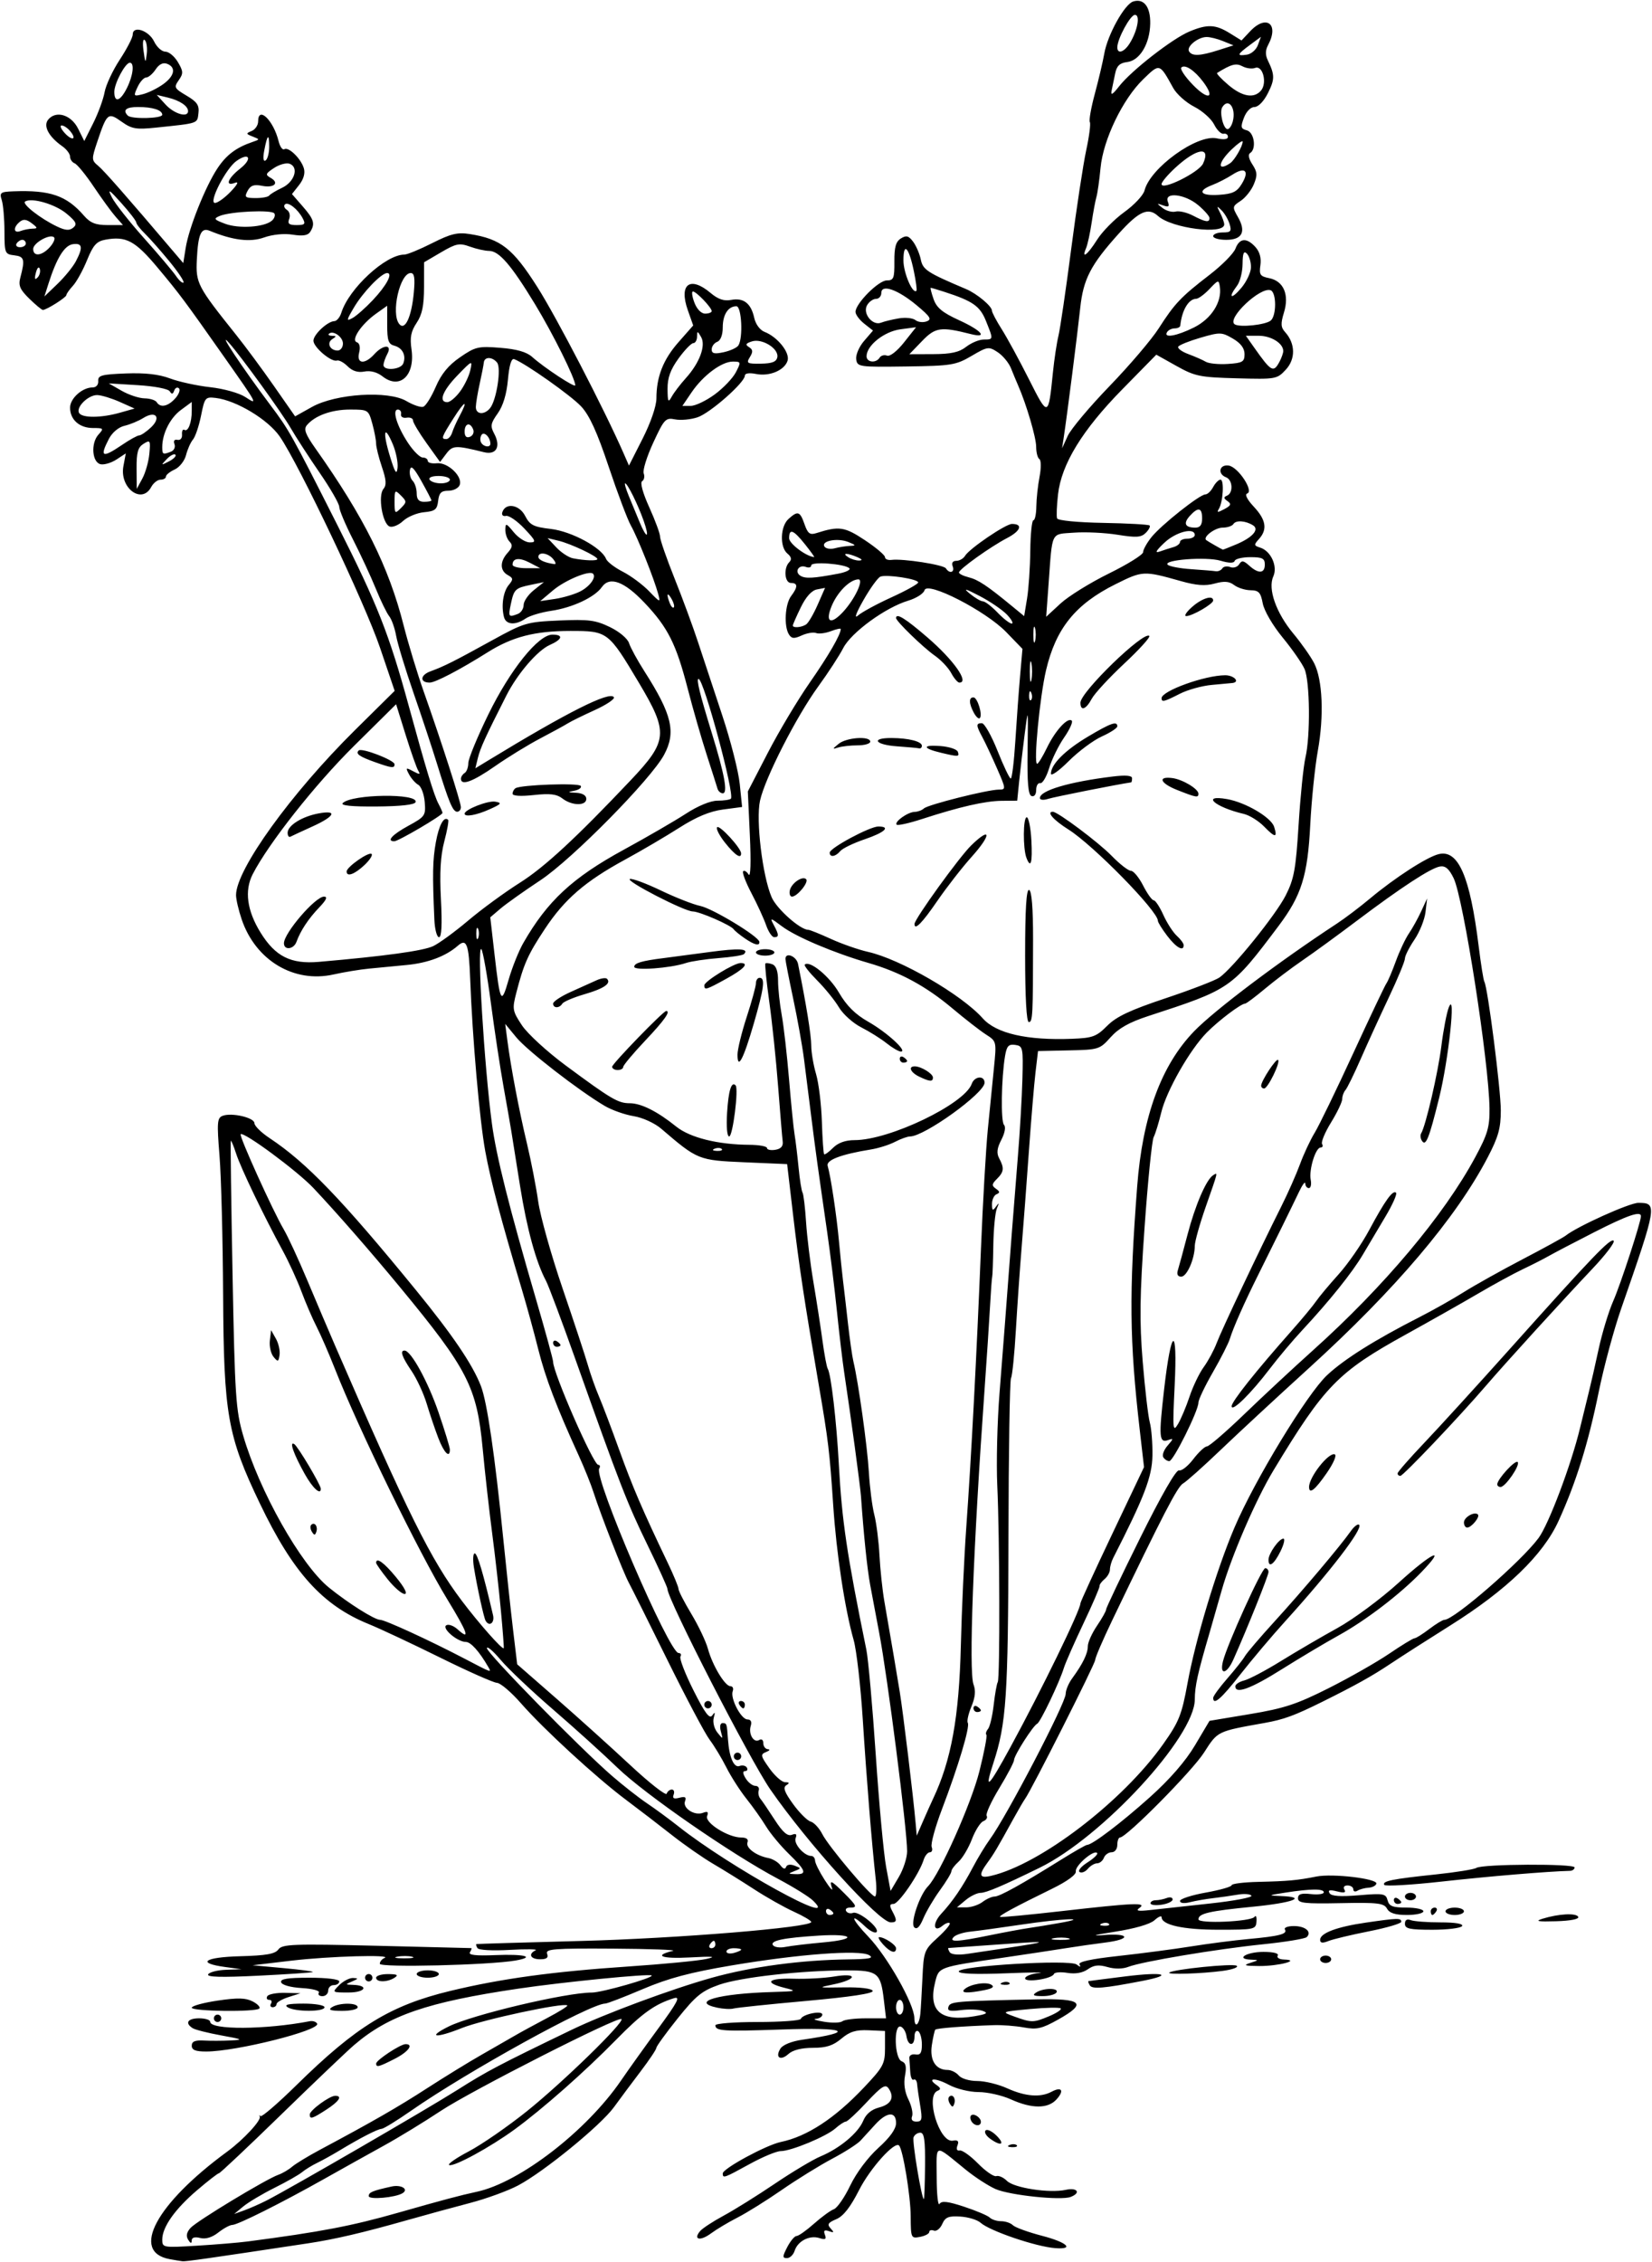 <?xml version="1.0" encoding="UTF-8" standalone="no"?>
<!-- Created with Inkscape (http://www.inkscape.org/) -->

<svg
   xmlns:dc="http://purl.org/dc/elements/1.1/"
   xmlns:cc="http://creativecommons.org/ns#"
   xmlns:rdf="http://www.w3.org/1999/02/22-rdf-syntax-ns#"
   xmlns:svg="http://www.w3.org/2000/svg"
   xmlns="http://www.w3.org/2000/svg"
   xmlns:sodipodi="http://sodipodi.sourceforge.net/DTD/sodipodi-0.dtd"
   xmlns:inkscape="http://www.inkscape.org/namespaces/inkscape"
   id="svg4160"
   version="1.1"
   inkscape:version="0.91 r13725"
   width="420"
   height="574.688"
   viewBox="0 0 420 574.688"
   sodipodi:docname="MinersLettuce.svg">
  <defs
     id="defs4164" />
  <sodipodi:namedview
     pagecolor="#ffffff"
     bordercolor="#666666"
     borderopacity="1"
     objecttolerance="10"
     gridtolerance="10"
     guidetolerance="10"
     inkscape:pageopacity="0"
     inkscape:pageshadow="2"
     inkscape:window-width="1600"
     inkscape:window-height="837"
     id="namedview4162"
     showgrid="false"
     inkscape:zoom="1"
     inkscape:cx="210"
     inkscape:cy="287.34375"
     inkscape:window-x="-8"
     inkscape:window-y="-8"
     inkscape:window-maximized="1"
     inkscape:current-layer="svg4160" />
  <path
     style="fill:#000000"
     d="m 43.125,574.001 c -10.016,-1.841 -3.477,-14.042 14.639,-27.316 4.171,-3.056 8.85,-8.122 8.259,-8.943 -0.219,-0.305 -0.116,-0.343 0.23,-0.083 0.346,0.26 4.459,-3.291 9.141,-7.891 15.176,-14.911 23.863,-20.235 38.981,-23.89 12.972,-3.136 26.026,-4.927 45.469,-6.238 8.766,-0.591 17.625,-1.446 19.688,-1.9 2.826,-0.622 1.802,-0.719 -4.156,-0.393 -7.183,0.392 -9.355,-0.46 -4.282,-1.68 1.031,-0.248 -5.869,-0.5 -15.335,-0.56 -14.941,-0.094 -17.139,0.077 -16.67,1.298 0.39,1.016 -0.103,1.406 -1.775,1.406 -2.445,0 -3.118,-1.338 -1.142,-2.274 0.645,-0.305 -2.293,-0.355 -6.527,-0.11 -4.454,0.257 -7.935,0.063 -8.258,-0.461 -0.308,-0.498 -0.429,-0.954 -0.27,-1.014 0.159,-0.06 12.102,-0.417 26.54,-0.793 24.587,-0.641 58.594,-3.435 58.594,-4.814 0,-0.338 -2.004,-1.526 -4.453,-2.638 -2.449,-1.113 -6.984,-3.671 -10.078,-5.686 -3.094,-2.014 -7.761,-4.912 -10.371,-6.439 -2.61,-1.527 -7.343,-4.821 -10.517,-7.321 -3.174,-2.499 -8.421,-6.525 -11.66,-8.946 -7.54,-5.637 -20.99,-17.992 -26.736,-24.559 -2.456,-2.807 -5.196,-5.139 -6.088,-5.181 -0.892,-0.042 -7.431,-2.948 -14.531,-6.457 -7.1,-3.509 -15.229,-7.321 -18.065,-8.471 -11.748,-4.762 -19.261,-13.076 -27.669,-30.617 -8.239,-17.189 -9.198,-22.617 -9.358,-52.969 -0.075,-14.18 -0.485,-30.095 -0.912,-35.367 -0.689,-8.503 -0.601,-9.653 0.776,-10.181 2.315,-0.888 8.101,0.448 8.101,1.872 0,0.682 1.728,2.383 3.84,3.78 9.353,6.189 18.413,15.594 37.275,38.691 9.326,11.42 14.364,18.859 16.469,24.319 1.572,4.077 3.526,17.424 5.673,38.76 0.804,7.992 1.931,18.446 2.503,23.231 l 1.041,8.7 9.903,8.644 c 5.447,4.754 13.919,12.385 18.828,16.958 4.909,4.573 9.082,7.842 9.275,7.266 0.192,-0.577 0.781,-1.049 1.309,-1.049 0.528,0 0.735,0.585 0.461,1.3 -0.36,0.937 0.05,1.157 1.464,0.787 1.465,-0.383 1.828,-0.16 1.43,0.877 -0.677,1.765 2.425,3.772 4.562,2.952 1.186,-0.455 1.462,-0.24 1.053,0.824 -0.646,1.685 5.334,5.447 8.658,5.447 1.341,0 1.913,0.441 1.607,1.239 -0.522,1.362 2.167,3.38 5.303,3.98 1.102,0.211 2.488,1.044 3.08,1.85 0.672,0.915 1.208,1.075 1.424,0.426 0.205,-0.616 1.076,-0.761 2.136,-0.354 1.755,0.673 1.755,0.7 -0.018,1.394 -1.655,0.648 -1.629,0.713 0.303,0.774 2.979,0.093 2.65,-0.903 -1.7,-5.134 -2.095,-2.038 -4.707,-5.182 -5.805,-6.987 -1.098,-1.805 -3.34,-4.969 -4.984,-7.031 -1.644,-2.062 -3.944,-5.648 -5.112,-7.969 -1.168,-2.32 -3.081,-5.484 -4.251,-7.031 -1.17,-1.547 -5.98,-10.617 -10.689,-20.156 -4.708,-9.539 -9.132,-18.398 -9.831,-19.688 -1.443,-2.663 -7.178,-17.325 -8.983,-22.969 -0.66,-2.062 -2.357,-6.281 -3.771,-9.375 -5.693,-12.452 -8.505,-19.836 -10.313,-27.081 -1.044,-4.183 -2.909,-10.981 -4.144,-15.106 -5.294,-17.679 -7.944,-27.684 -9.313,-35.156 -1.437,-7.844 -3.266,-28.722 -3.834,-43.769 -0.336,-8.889 -0.899,-10.401 -3.144,-8.436 -3.037,2.658 -7.562,4.365 -12.951,4.888 -3.009,0.292 -7.341,0.708 -9.626,0.926 -2.285,0.218 -6.346,0.886 -9.026,1.486 -10.064,2.252 -19.79,-3.569 -23.332,-13.964 -0.801,-2.352 -1.453,-5.151 -1.448,-6.219 0.031,-6.502 13.972,-25.822 30.237,-41.903 l 10.09,-9.976 -3.717,-10.95 C 92.775,153.257 76.093,118.133 71.141,110.935 c -2.982,-4.335 -11.051,-9.2 -16.291,-9.824 -2.649,-0.315 -2.811,-0.122 -3.731,4.469 -0.529,2.64 -1.456,5.384 -2.059,6.099 -0.603,0.715 -1.396,2.491 -1.761,3.948 -0.366,1.456 -1.665,3.104 -2.888,3.661 -1.223,0.557 -2.223,1.367 -2.223,1.8 0,0.433 -0.618,0.787 -1.373,0.787 -0.755,0 -1.825,0.844 -2.377,1.875 -2.409,4.5 -8.1,0.212 -7.062,-5.321 l 0.606,-3.229 -2.351,1.54 c -1.293,0.847 -3.101,1.396 -4.018,1.219 -2.206,-0.425 -2.585,-5.327 -0.583,-7.539 1.418,-1.567 1.333,-1.67 -1.38,-1.67 -3.452,0 -5.837,-2.112 -5.837,-5.17 0,-2.356 3.104,-5.142 5.729,-5.142 0.912,0 1.508,-0.682 1.432,-1.641 -0.112,-1.409 0.879,-1.679 7.014,-1.912 4.925,-0.187 8.42,0.208 11.25,1.274 2.258,0.85 6.861,1.851 10.228,2.224 3.411,0.378 7.339,1.475 8.87,2.476 3.305,2.162 3.239,2.035 -5.074,-9.783 C 46.834,76.254 45.706,74.739 40.042,67.969 34.352,61.167 32.032,59.93 26.788,60.899 c -2.237,0.414 -3.096,1.372 -4.654,5.195 -1.051,2.578 -2.664,5.505 -3.585,6.505 C 17.628,73.598 16.875,74.667 16.875,74.975 16.875,75.556 11.824,78.75 10.903,78.75 10.614,78.75 9.057,77.46 7.444,75.883 5.041,73.533 4.632,72.561 5.179,70.492 6.392,65.905 6.187,65.167 3.62,64.87 1.246,64.595 1.146,64.35 1.133,58.776 1.126,55.582 0.819,52.02 0.451,50.859 -0.161,48.933 0.096,48.738 3.406,48.614 12.768,48.262 16.901,49.684 21.335,54.783 22.955,56.647 24.306,57.188 27.345,57.188 l 3.92,0 L 29.405,55.078 C 28.383,53.918 25.884,50.49 23.851,47.46 21.819,44.43 19.629,41.749 18.984,41.501 18.34,41.252 17.812,40.486 17.812,39.797 c 0,-0.689 -0.882,-1.871 -1.961,-2.626 -3.482,-2.439 -4.93,-5.176 -3.591,-6.789 1.986,-2.393 5.832,-1.228 7.594,2.3 l 1.573,3.15 2.284,-4.556 c 1.256,-2.506 2.554,-6.045 2.884,-7.864 0.33,-1.819 2.075,-5.548 3.878,-8.285 C 32.275,12.388 33.75,9.524 33.75,8.759 c 0,-2.374 4.087,-1.029 5.433,1.788 0.677,1.418 1.962,2.578 2.854,2.578 0.892,0 2.328,1.196 3.192,2.658 1.385,2.345 1.41,2.887 0.21,4.6 -1.267,1.808 -1.131,2.076 1.975,3.909 2.691,1.588 3.278,2.45 3.039,4.464 -0.318,2.68 0.127,2.528 -10.781,3.667 -5.082,0.531 -6.164,0.344 -8.769,-1.511 -3.437,-2.447 -3.715,-2.217 -6.176,5.113 -1.484,4.42 -1.474,4.684 0.224,6.094 1.504,1.25 7.158,7.686 19.204,21.861 l 2.436,2.866 0.625,-3.906 c 0.807,-5.045 4.998,-15.532 8.052,-20.146 2.271,-3.431 4.764,-5.306 8.953,-6.733 1.875,-0.639 1.875,-0.639 0,-1.375 -1.72,-0.675 -1.739,-0.792 -0.234,-1.406 0.902,-0.368 1.641,-1.468 1.641,-2.444 0,-4.029 3.894,-0.268 5.193,5.016 0.348,1.414 1.004,2.342 1.458,2.062 1.092,-0.675 4.21,2.355 4.968,4.829 0.385,1.257 -0.049,2.79 -1.209,4.264 l -1.811,2.302 2.732,3.129 c 2.881,3.3 3.208,4.421 1.896,6.492 -0.568,0.896 -1.884,1.102 -4.439,0.695 -2.177,-0.347 -5.095,-0.061 -7.284,0.715 -3.568,1.263 -7.944,0.724 -13.831,-1.705 -2.168,-0.895 -2.935,0.81 -3.254,7.24 -0.302,6.077 0.093,6.836 10.014,19.244 2.353,2.942 6.683,8.797 9.622,13.011 l 5.345,7.661 4.281,-2.392 c 6.063,-3.389 19.396,-4.221 24.01,-1.499 1.716,1.012 3.644,1.666 4.285,1.452 0.641,-0.214 2.067,-2.484 3.169,-5.044 1.419,-3.298 3.224,-5.496 6.193,-7.539 3.888,-2.675 4.627,-2.848 10.241,-2.398 4.175,0.335 6.684,1.055 8.095,2.323 3.028,2.72 10.951,7.931 10.951,7.203 0,-1.681 -5.624,-13.014 -10.2,-20.553 C 129.986,67.351 126.885,63.75 124.344,63.75 c -1.027,0 -3.221,-0.49 -4.876,-1.088 -2.673,-0.966 -3.492,-0.805 -7.332,1.446 l -4.323,2.534 -0.007,6.289 c -0.005,4.72 -0.474,6.99 -1.882,9.101 -1.443,2.164 -1.745,3.707 -1.31,6.69 0.976,6.684 -2.961,10.373 -7.37,6.905 -1.351,-1.063 -3.066,-1.518 -4.607,-1.224 -1.642,0.314 -3.048,-0.124 -4.246,-1.322 -0.985,-0.985 -2.22,-1.648 -2.745,-1.473 -1.404,0.468 -5.959,-3.385 -5.959,-5.041 0,-1.574 3.588,-4.924 5.327,-4.973 0.61,-0.017 1.406,-0.98 1.769,-2.141 1.925,-6.15 11.271,-14.766 16.017,-14.766 0.723,0 3.906,-1.308 7.073,-2.907 4.745,-2.396 6.431,-2.801 9.583,-2.304 7.869,1.241 10.895,3.61 17.135,13.42 4.899,7.701 17.034,31.08 21.94,42.268 l 1.374,3.134 3.489,-6.884 c 2.049,-4.043 3.489,-8.238 3.49,-10.165 0.002,-5.516 1.713,-9.876 5.62,-14.314 l 3.732,-4.24 -1.364,-3.865 c -2.336,-6.621 0.541,-8.805 5.786,-4.391 1.913,1.61 3.408,2.114 5.234,1.765 3.151,-0.602 5.046,0.868 5.853,4.541 0.359,1.637 1.458,3.129 2.638,3.586 3.3,1.276 6.492,5.275 5.843,7.321 -0.778,2.451 -4.599,4.051 -8.034,3.364 -1.685,-0.337 -2.818,-0.172 -2.818,0.41 0,1.752 -8.832,9.531 -12.037,10.602 -1.722,0.576 -4.289,0.815 -5.705,0.532 -2.412,-0.482 -2.762,-0.11 -5.547,5.901 -1.635,3.529 -2.73,7.048 -2.434,7.82 0.296,0.772 0.117,1.664 -0.397,1.982 -0.567,0.35 0.147,2.966 1.811,6.637 1.511,3.332 2.747,6.692 2.747,7.466 0,0.774 1.651,5.53 3.668,10.567 2.018,5.038 4.706,12.324 5.974,16.191 1.268,3.867 4.04,12.243 6.159,18.613 2.12,6.37 4.124,14.219 4.454,17.442 l 0.6,5.86 -4.854,0.644 c -3.362,0.446 -6.784,1.874 -11.131,4.647 -3.452,2.202 -9.652,5.841 -13.777,8.087 -10.131,5.517 -15.363,10.034 -20.365,17.582 -4.334,6.54 -5.379,8.877 -7.291,16.306 -1.052,4.088 -0.969,4.561 1.444,8.208 1.409,2.128 6.406,6.713 11.105,10.189 11.613,8.588 13.344,9.609 16.301,9.611 2.905,0.002 7.014,2.064 11.819,5.932 3.501,2.818 10.603,4.584 18.627,4.631 2.449,0.015 4.453,0.383 4.453,0.818 0,0.436 0.949,0.638 2.109,0.45 1.427,-0.232 2.036,-0.912 1.882,-2.103 -0.125,-0.969 -0.648,-7.245 -1.162,-13.948 -0.514,-6.703 -1.526,-16.406 -2.25,-21.562 -0.724,-5.156 -1.168,-9.533 -0.988,-9.725 0.18,-0.193 0.979,-0.1 1.774,0.205 0.957,0.367 1.447,1.776 1.447,4.162 0,1.984 0.417,5.9 0.928,8.701 0.51,2.802 1.349,10.157 1.865,16.344 0.515,6.188 1.15,12.516 1.41,14.062 0.26,1.547 0.717,5.327 1.015,8.401 0.298,3.074 0.75,5.926 1.005,6.338 0.255,0.412 0.659,3.784 0.897,7.492 0.239,3.708 1.079,10.559 1.868,15.224 0.789,4.665 1.824,11.357 2.299,14.87 0.475,3.514 1.078,6.734 1.339,7.157 0.848,1.373 2.244,13.39 2.836,24.424 0.76,14.167 2.047,22.819 6.987,46.982 0.486,2.379 1.563,14.403 2.391,26.719 0.829,12.316 2.015,25.133 2.637,28.481 l 1.13,6.089 2.103,-3.564 c 1.157,-1.96 2.103,-4.893 2.103,-6.518 0,-5.501 -4.954,-44.217 -7.106,-55.533 -0.784,-4.125 -1.817,-9.609 -2.295,-12.188 -0.751,-4.054 -1.635,-12.573 -2.334,-22.5 -0.188,-2.664 -2.569,-20.218 -4.26,-31.406 -0.429,-2.836 -1.256,-9.797 -1.838,-15.469 -0.582,-5.672 -1.699,-14.742 -2.482,-20.156 -2.431,-16.814 -2.984,-20.827 -4.074,-29.531 -0.581,-4.641 -1.406,-11.18 -1.833,-14.531 -0.427,-3.352 -1.663,-10.253 -2.747,-15.338 -1.083,-5.084 -1.969,-9.619 -1.969,-10.078 0,-1.817 2.804,-0.702 3.206,1.275 2.067,10.165 3.357,18.13 3.357,20.729 0,1.712 0.551,4.973 1.224,7.247 0.673,2.273 1.339,7.716 1.478,12.096 0.139,4.379 0.397,8.106 0.572,8.281 0.175,0.175 1.198,-0.56 2.272,-1.634 1.285,-1.285 3.156,-1.953 5.469,-1.953 8.882,-3.2e-4 27.975,-9.166 29.783,-14.297 0.696,-1.975 3.264,-2.199 3.264,-0.286 0,2.63 -15.272,13.633 -18.947,13.651 -0.665,0.003 -2.387,0.62 -3.827,1.371 -1.44,0.751 -4.182,1.619 -6.094,1.928 -7.591,1.23 -11.453,2.689 -11.023,4.164 0.794,2.727 2.291,12.707 2.886,19.249 0.328,3.609 0.782,8.039 1.009,9.844 0.226,1.805 0.789,6.656 1.25,10.781 0.461,4.125 1.091,8.555 1.401,9.844 1.27,5.288 3.543,21.554 3.931,28.125 0.228,3.867 0.849,8.723 1.38,10.791 0.531,2.068 1.122,6.709 1.314,10.312 0.192,3.604 0.751,8.873 1.244,11.709 2.08,11.986 3.046,17.665 3.908,22.969 0.873,5.376 3.417,26.375 4.032,33.281 l 0.292,3.281 1.633,-3.75 c 0.898,-2.062 2.034,-4.594 2.522,-5.625 4.619,-9.743 6.615,-20.743 7.06,-38.906 0.221,-9.023 0.84,-22.523 1.376,-30 1.261,-17.584 2.64,-43.732 3.734,-70.781 0.48,-11.859 1.27,-25.57 1.755,-30.469 0.486,-4.898 1.186,-11.918 1.555,-15.6 0.667,-6.653 0.655,-6.704 -2.032,-8.425 -1.487,-0.953 -5.333,-3.942 -8.548,-6.643 -6.726,-5.652 -13.317,-9.216 -21.337,-11.539 -8.717,-2.525 -18.429,-6.632 -21.959,-9.285 -3.006,-2.259 -3.136,-2.281 -2.109,-0.363 1.349,2.521 1.37,3.105 0.108,3.105 -0.542,0 -1.464,-1.371 -2.048,-3.047 -0.584,-1.676 -2.259,-5.323 -3.722,-8.104 -1.463,-2.781 -2.417,-5.3 -2.119,-5.598 0.297,-0.297 0.92,0.073 1.383,0.822 0.51,0.825 0.638,-3.067 0.325,-9.871 l -0.517,-11.234 5.096,-9.844 c 2.803,-5.414 7.594,-13.43 10.647,-17.812 4.799,-6.89 7.879,-12.212 7.879,-13.615 0,-0.221 -1.127,0.027 -2.505,0.551 -1.378,0.524 -3.07,0.736 -3.761,0.471 -0.691,-0.265 -2.336,0.01 -3.655,0.612 -1.939,0.884 -2.564,0.834 -3.256,-0.26 -1.309,-2.069 -0.99,-7.697 0.551,-9.735 1.754,-2.319 1.745,-3.336 -0.03,-3.336 -1.622,0 -1.929,-3.789 -0.429,-5.29 0.678,-0.678 0.534,-1.345 -0.469,-2.177 -1.994,-1.655 -1.834,-6.891 0.268,-8.794 2.378,-2.152 2.924,-1.973 4.078,1.339 0.826,2.369 1.367,2.776 2.998,2.256 5.772,-1.84 7.186,-1.636 12.335,1.783 2.818,1.871 5.124,3.815 5.124,4.319 0,0.504 0.738,0.821 1.641,0.704 2.919,-0.379 13.286,1.232 13.855,2.153 0.893,1.445 2.308,1.024 1.718,-0.512 -0.337,-0.879 0.007,-1.406 0.92,-1.406 0.803,0 1.797,-0.568 2.21,-1.262 1.086,-1.828 10.331,-8.113 11.935,-8.113 2.861,0 2.257,1.765 -1.225,3.579 -4.23,2.205 -12.162,7.866 -12.246,8.741 -0.032,0.331 1.066,0.884 2.44,1.229 2.441,0.613 4.666,2.089 11.009,7.302 l 3.126,2.569 0.734,-4.444 c 0.404,-2.444 0.775,-7.925 0.824,-12.178 0.049,-4.254 0.406,-7.734 0.793,-7.734 0.387,0 0.722,-1.582 0.744,-3.516 0.022,-1.934 0.389,-5.318 0.815,-7.52 0.43,-2.224 0.412,-4.229 -0.041,-4.508 -0.448,-0.277 -0.815,-1.679 -0.815,-3.114 0,-2.355 -2.463,-10.739 -4.572,-15.56 -0.451,-1.031 -1.275,-3.013 -1.832,-4.404 -0.556,-1.391 -2.079,-3.228 -3.383,-4.082 -2.267,-1.485 -2.56,-1.443 -6.647,0.952 -3.995,2.341 -5.087,2.517 -16.656,2.676 -11.983,0.165 -12.389,0.106 -12.665,-1.828 -0.157,-1.102 0.737,-3.186 1.992,-4.645 l 2.277,-2.647 -2.226,-1.751 C 218.502,81.277 217.5,79.927 217.5,79.241 c 0,-2.109 5.85,-7.991 7.947,-7.991 1.759,0 1.972,-0.53 1.937,-4.803 -0.03,-3.649 0.368,-5.057 1.655,-5.859 1.37,-0.853 1.966,-0.696 3.105,0.819 0.775,1.031 1.654,3.07 1.953,4.53 0.534,2.613 1.636,3.331 11.528,7.518 2.755,1.166 6.562,4.345 6.562,5.478 0,0.436 1.13,2.577 2.511,4.758 1.381,2.181 4.492,7.897 6.913,12.702 4.871,9.667 4.929,9.651 6.076,-1.705 0.338,-3.352 0.974,-7.57 1.413,-9.375 0.439,-1.805 1.895,-11.719 3.236,-22.031 1.341,-10.312 3.062,-21.621 3.823,-25.13 0.762,-3.509 1.175,-6.721 0.917,-7.137 -0.257,-0.416 0.318,-3.662 1.277,-7.213 0.96,-3.551 2.041,-8.144 2.402,-10.207 0.836,-4.768 5.132,-12.507 7.334,-13.21 2.707,-0.865 4.415,1.335 4.34,5.591 -0.091,5.146 -2.643,9.411 -5.858,9.791 -1.853,0.219 -2.644,0.953 -3.034,2.812 -0.29,1.384 -0.701,3.36 -0.913,4.391 -0.287,1.396 0.208,1.117 1.934,-1.088 3.109,-3.972 13.511,-12.066 17.821,-13.867 4.577,-1.912 6.627,-1.831 10.25,0.408 l 3.009,1.859 2.187,-2.328 c 4.115,-4.38 7.433,-1.861 4.577,3.476 -0.72,1.346 -0.741,2.534 -0.069,3.923 1.784,3.685 1.786,4.79 0.015,8.32 -1.035,2.063 -2.446,3.516 -3.414,3.516 -0.962,0 -2.081,1.14 -2.682,2.732 -0.897,2.377 -0.802,2.792 0.732,3.193 1.893,0.495 2.508,4.753 0.836,5.786 -0.568,0.351 -0.344,1.463 0.58,2.873 1.257,1.919 1.318,2.758 0.364,5.062 -0.629,1.519 -2.137,3.412 -3.352,4.208 -2.127,1.393 -2.152,1.545 -0.682,4.107 2.144,3.736 1.086,5.788 -2.985,5.788 -1.821,0 -3.311,-0.422 -3.311,-0.938 0,-0.516 1.083,-0.938 2.407,-0.938 2.058,0 2.315,-0.305 1.774,-2.109 -0.348,-1.16 -1.269,-2.742 -2.048,-3.516 -1.26,-1.253 -1.301,-1.182 -0.368,0.641 0.576,1.126 1.047,2.448 1.047,2.938 0,2.71 -13.357,1.011 -16.841,-2.142 -2.506,-2.268 -4.832,-1.225 -9.965,4.472 -7.145,7.93 -9.029,11.562 -9.808,18.912 -0.685,6.457 -3.339,27.287 -4.184,32.835 l -0.428,2.812 1.44,-3.153 c 0.792,-1.734 5.576,-7.429 10.631,-12.656 5.055,-5.227 10.678,-11.824 12.495,-14.66 4.06,-6.336 5.644,-8.003 12.921,-13.602 3.156,-2.429 6.122,-5.424 6.591,-6.657 1.034,-2.72 2.856,-2.865 5.084,-0.403 1.079,1.192 1.521,2.811 1.257,4.605 -0.355,2.42 -0.073,2.834 2.242,3.297 3.666,0.733 5.147,4.186 3.748,8.742 -0.865,2.817 -0.808,3.747 0.303,4.974 2.614,2.889 2.687,6.817 0.177,9.525 -2.248,2.425 -2.514,2.472 -12.496,2.203 -9.369,-0.252 -10.616,-0.508 -15.318,-3.139 l -5.119,-2.865 -8.628,8.784 c -10.199,10.383 -15.484,19.015 -16.36,26.72 -0.323,2.837 -0.429,5.58 -0.237,6.096 0.201,0.538 5.186,1.024 11.704,1.141 6.245,0.112 11.559,0.408 11.809,0.658 0.25,0.25 -0.182,1.091 -0.961,1.87 -1.171,1.171 -2.41,1.255 -7.186,0.486 -3.174,-0.511 -8.147,-0.751 -11.05,-0.533 -6.017,0.452 -5.476,-0.642 -6.483,13.093 l -0.607,8.278 3.65,-3.37 c 2.007,-1.854 7.552,-5.289 12.322,-7.635 4.77,-2.345 8.672,-4.779 8.672,-5.408 0,-0.629 0.949,-2.337 2.109,-3.797 2.447,-3.078 12.288,-10.879 13.724,-10.879 0.537,0 1.427,-0.844 1.979,-1.875 0.552,-1.031 1.39,-1.875 1.863,-1.875 0.986,0 0.659,5.695 -0.428,7.453 -0.575,0.93 -0.289,0.938 1.391,0.04 1.706,-0.913 1.864,-1.307 0.816,-2.04 -1.003,-0.701 -1.031,-1.016 -0.127,-1.384 1.636,-0.664 1.468,-4.015 -0.234,-4.668 -2.255,-0.865 -1.714,-3.327 0.656,-2.982 2.399,0.349 6.483,6.514 4.707,7.106 -0.668,0.223 -0.004,1.543 1.684,3.344 3.118,3.326 3.514,5.786 1.323,8.207 -1.349,1.491 -1.322,1.678 0.319,2.199 2.723,0.864 4.483,4.756 3.314,7.327 -1.433,3.151 0.707,9.233 5.107,14.518 2.049,2.461 4.425,5.841 5.281,7.512 2.151,4.201 2.535,13.357 0.933,22.275 -0.741,4.125 -1.605,12.562 -1.92,18.75 -0.663,13.013 -2.225,17.993 -8.087,25.781 -11.989,15.928 -12.106,16.009 -33.131,22.864 -4.792,1.563 -7.497,3.084 -9.531,5.362 -2.766,3.098 -3.042,3.184 -10.653,3.35 l -7.813,0.17 -0.643,5.455 c -0.354,3 -1.108,11.994 -1.677,19.986 -0.568,7.992 -1.397,18.961 -1.842,24.375 -0.445,5.414 -1.106,14.906 -1.469,21.094 -0.363,6.188 -0.919,11.672 -1.236,12.188 -0.316,0.516 -0.61,18.867 -0.651,40.781 -0.077,40.167 -0.53,46.922 -3.824,56.986 -2.416,7.381 -1.332,6.376 4.333,-4.017 7.924,-14.539 17.79,-34.799 17.79,-36.532 0,-0.343 3.638,-8.27 8.084,-17.616 l 8.084,-16.993 -1.087,-9.43 c -2.615,-22.695 -2.74,-34.633 -0.651,-61.93 1.363,-17.802 6.116,-30.735 14.472,-39.375 5.164,-5.339 21.59,-17.721 36.254,-27.328 2.062,-1.351 5.859,-4.222 8.438,-6.378 6.319,-5.286 14.453,-10.545 17.472,-11.297 4.995,-1.243 7.979,5.61 10.179,23.372 0.57,4.603 1.22,8.665 1.444,9.028 0.854,1.382 4.186,27.415 4.186,32.704 0,4.522 -0.611,6.716 -3.313,11.9 -8.022,15.39 -23.452,33.576 -45.464,53.583 -7.977,7.251 -18.09,16.616 -22.473,20.811 -4.383,4.195 -8.673,8.02 -9.534,8.499 -1.419,0.79 -5.092,7.882 -18.004,34.759 -2.386,4.966 -4.337,9.506 -4.337,10.091 0,0.977 -16.235,33.117 -17.809,35.256 -0.379,0.516 -1.752,2.869 -3.051,5.23 -4.064,7.389 -4.875,8.756 -6.562,11.062 -2.295,3.137 -2.051,3.996 0.938,3.301 12.566,-2.923 33.477,-18.916 43.783,-33.487 4.019,-5.682 4.708,-7.405 6.182,-15.469 2.037,-11.139 7.391,-28.883 11.933,-39.543 5.118,-12.015 18.467,-33.968 23.54,-38.713 4.363,-4.081 12.19,-8.993 23.547,-14.776 3.352,-1.707 8.384,-4.546 11.184,-6.309 2.8,-1.763 9.55,-5.533 15,-8.378 5.45,-2.845 10.374,-5.543 10.94,-5.995 2.928,-2.338 16.19,-8.32 18.452,-8.324 4.91,-0.007 4.826,0.51 -4.374,26.953 -1.839,5.287 -4.398,14.78 -5.685,21.094 -2.677,13.129 -5.752,22.997 -10.217,32.786 -3.947,8.653 -13.196,17.564 -27.596,26.589 -5.526,3.464 -12.368,7.845 -15.204,9.737 -4.644,3.098 -8.89,5.46 -17.344,9.651 -6.976,3.458 -9.712,4.46 -14.531,5.32 -12.21,2.181 -11.933,2.045 -15.461,7.553 -3.013,4.703 -19.673,21.534 -21.335,21.554 -0.387,0.005 -0.703,0.852 -0.703,1.884 0,1.059 -0.625,1.875 -1.436,1.875 -0.79,0 -1.679,0.633 -1.975,1.406 -0.297,0.773 -1.076,1.406 -1.731,1.406 -0.655,0 -1.712,0.628 -2.35,1.396 -0.637,0.768 -1.58,1.136 -2.094,0.817 -0.515,-0.318 0.394,-1.421 2.021,-2.45 1.626,-1.03 2.721,-2.107 2.433,-2.395 -0.88,-0.88 -5.665,3.263 -5.415,4.688 0.144,0.823 -2.193,2.524 -6.094,4.433 -9.519,4.659 -13.498,6.811 -13.178,7.126 0.158,0.156 7.249,-0.51 15.757,-1.482 18.345,-2.094 21.709,-2.23 19.688,-0.792 -1.049,0.746 -0.335,0.879 2.812,0.524 2.32,-0.262 9.152,-1.009 15.181,-1.66 6.029,-0.651 10.742,-1.539 10.474,-1.973 -0.268,-0.434 -1.826,-0.558 -3.462,-0.274 -1.636,0.283 -4.464,0.687 -6.286,0.897 -1.822,0.21 -4.458,0.67 -5.859,1.021 -1.522,0.382 -2.547,0.255 -2.547,-0.315 0,-0.525 2.953,-1.482 6.562,-2.127 3.609,-0.645 6.562,-1.486 6.562,-1.868 0,-0.383 3.059,-0.766 6.797,-0.851 7.518,-0.172 9.919,-0.393 14.766,-1.358 4.098,-0.816 15.524,0.533 15.237,1.799 -0.117,0.516 -1.005,0.983 -1.972,1.038 -0.968,0.055 -2.239,0.396 -2.825,0.758 -0.586,0.362 -1.065,0.211 -1.065,-0.335 0,-0.546 -0.658,-0.993 -1.462,-0.993 -0.86,0 -1.188,0.442 -0.798,1.074 0.47,0.76 -0.086,0.886 -1.898,0.431 -1.845,-0.463 -2.372,-0.335 -1.881,0.458 0.475,0.769 2.731,0.928 7.475,0.527 6.236,-0.527 6.834,-0.422 7.279,1.28 0.394,1.508 1.289,1.854 4.791,1.854 2.369,0 4.307,0.422 4.307,0.938 0,0.516 -1.877,0.938 -4.172,0.938 -2.97,0 -4.432,-0.464 -5.074,-1.611 -0.783,-1.4 -2.327,-1.583 -11.765,-1.393 -9.245,0.186 -10.864,0.004 -10.864,-1.223 0,-1.092 0.797,-1.354 3.281,-1.08 1.805,0.199 3.281,-0.002 3.281,-0.447 0,-0.954 -3.357,-0.924 -9.844,0.086 -4.367,0.68 -4.447,0.739 -1.172,0.855 7.034,0.251 3.263,1.708 -7.031,2.718 -11.105,1.089 -13.828,1.719 -13.828,3.199 0,1.185 13.382,0.601 14.255,-0.622 0.364,-0.51 0.591,0.017 0.504,1.171 -0.152,2.023 -0.496,2.098 -9.615,2.098 -9.014,0 -14.494,-1.206 -14.511,-3.192 -0.004,-0.467 -0.821,-0.112 -1.815,0.787 -1.101,0.996 -5.041,2.137 -10.078,2.917 -5.192,0.804 -6.264,1.119 -2.88,0.845 6.747,-0.546 7.144,1.06 0.469,1.896 -2.707,0.339 -7.242,0.989 -10.078,1.444 -2.836,0.455 -10.008,1.54 -15.938,2.411 -16.505,2.425 -16.281,2.344 -17.243,6.176 -1.847,7.354 1.389,10.168 9.998,8.695 3.128,-0.535 3.569,-0.821 2.089,-1.355 -1.031,-0.372 -3.513,-0.462 -5.515,-0.198 -2.845,0.374 -3.544,0.192 -3.197,-0.833 0.459,-1.357 1.592,-1.454 22.306,-1.904 11.775,-0.256 13.067,0.946 5.543,5.155 -4.092,2.289 -5.381,2.583 -8.69,1.98 -2.137,-0.389 -5.572,-0.651 -7.635,-0.581 -7.91,0.267 -14.554,0.781 -14.872,1.152 -0.182,0.212 -0.575,1.965 -0.873,3.895 -0.593,3.843 0.972,6.335 3.978,6.335 0.931,0 2.218,0.633 2.86,1.406 0.66,0.795 2.703,1.406 4.7,1.406 1.943,0 5.372,0.834 7.62,1.854 4.591,2.083 8.451,2.386 11.26,0.882 2.617,-1.401 3.321,-0.322 1.27,1.945 -2.169,2.397 -6.289,2.391 -11.592,-0.015 -2.248,-1.02 -5.941,-1.854 -8.207,-1.854 -2.312,0 -5.636,-0.813 -7.576,-1.853 -3.415,-1.83 -5.742,-1.755 -3.072,0.1 1.044,0.725 1.094,1.074 0.207,1.433 -3.186,1.293 0.479,13.258 3.881,12.671 1.294,-0.224 1.609,0.098 1.183,1.21 -0.358,0.932 -0.136,1.424 0.576,1.279 0.636,-0.13 2.734,1.367 4.661,3.326 1.927,1.959 4.01,3.392 4.629,3.186 0.619,-0.206 1.834,0.334 2.701,1.201 1.814,1.814 10.842,3.193 14.968,2.287 2.955,-0.649 3.933,0.772 1.241,1.805 -2.456,0.942 -15.463,-0.42 -19.074,-1.997 -1.805,-0.788 -5.18,-2.969 -7.5,-4.846 -8.332,-6.739 -7.502,-6.947 -7.486,1.88 0.007,4.317 0.334,7.347 0.724,6.733 0.533,-0.839 2.095,-0.659 6.288,0.724 3.068,1.012 5.99,2.253 6.495,2.757 0.504,0.504 1.803,0.917 2.886,0.917 1.083,0 2.429,0.46 2.992,1.023 0.563,0.563 3.917,1.776 7.453,2.696 6.322,1.645 8.29,3.491 3.332,3.126 -4.911,-0.362 -16.671,-4.36 -19.019,-6.466 -0.821,-0.736 -3.136,-1.439 -5.146,-1.562 -3.011,-0.184 -3.82,0.15 -4.595,1.899 -0.517,1.167 -1.471,1.919 -2.119,1.67 -0.648,-0.249 -1.178,-0.093 -1.178,0.347 0,0.439 -1.055,1 -2.344,1.247 -2.291,0.438 -2.345,0.318 -2.377,-5.281 -0.03,-5.162 -1.976,-16.957 -2.961,-17.942 -1.13,-1.13 -7.364,5.822 -10.157,11.326 -2.22,4.374 -3.998,6.643 -5.8,7.4 -2.111,0.888 -2.38,1.328 -1.433,2.349 0.947,1.021 0.867,1.152 -0.427,0.698 -1.17,-0.41 -1.443,-0.169 -1.03,0.908 0.439,1.145 0.128,1.329 -1.419,0.838 -2.48,-0.787 -5.488,0.759 -6.271,3.224 -0.327,1.032 -1.211,1.876 -1.963,1.876 -1.178,0 -1.166,-0.388 0.087,-2.812 0.8,-1.547 1.864,-2.812 2.365,-2.812 0.501,0 2.494,-1.406 4.429,-3.125 1.935,-1.719 4.21,-3.375 5.056,-3.681 0.846,-0.306 2.716,-3.013 4.157,-6.016 1.536,-3.203 4.485,-7.147 7.134,-9.542 3.002,-2.714 4.515,-4.835 4.515,-6.328 0,-3.036 -2.306,-2.89 -5.264,0.333 -1.302,1.418 -2.997,3.272 -3.768,4.12 -0.771,0.848 -4.011,2.922 -7.2,4.609 -3.189,1.687 -8.963,5.257 -12.83,7.933 -3.867,2.676 -8.917,5.826 -11.221,6.999 -2.304,1.173 -5.358,2.997 -6.785,4.052 -2.714,2.007 -4.589,1.614 -2.768,-0.58 0.58,-0.699 3.277,-2.469 5.993,-3.933 2.716,-1.464 8.577,-5.121 13.025,-8.126 4.448,-3.005 9.678,-6.129 11.623,-6.941 4.876,-2.038 9.563,-5.948 10.849,-9.054 0.707,-1.707 2.084,-2.862 4.008,-3.36 3.122,-0.809 4.005,-2.567 2.439,-4.86 -0.794,-1.163 -1.758,-0.553 -5.564,3.516 -2.532,2.707 -4.92,4.922 -5.306,4.922 -0.387,0 -1.574,0.772 -2.638,1.716 -2.335,2.071 -11.282,5.784 -13.936,5.784 -1.049,0 -4.593,1.477 -7.876,3.281 -6.528,3.588 -6.842,3.698 -6.842,2.39 0,-1.238 11.053,-7.222 14.775,-7.999 6.671,-1.392 13.701,-5.993 21.084,-13.799 C 224.579,525.181 225,524.396 225,520.384 l 0,-4.351 -4.173,-0.182 c -3.242,-0.141 -4.789,0.336 -6.932,2.14 -2.093,1.761 -3.84,2.321 -7.237,2.321 -2.858,0 -5.101,0.563 -6.199,1.557 -2.048,1.854 -3.472,0.9 -2.043,-1.367 0.599,-0.951 2.855,-1.861 5.579,-2.253 13.885,-1.995 11.375,-3.183 -5.478,-2.591 -14.644,0.514 -16.642,0.385 -16.642,-1.071 0,-0.46 4.816,-0.837 10.703,-0.837 5.887,0 10.844,-0.357 11.016,-0.792 0.478,-1.211 5.469,-2.216 5.469,-1.1 0,0.525 -0.738,1.015 -1.641,1.088 -0.902,0.073 0.047,0.408 2.109,0.744 2.062,0.336 4.151,0.276 4.641,-0.133 0.49,-0.409 3.185,-0.744 5.99,-0.744 l 5.099,0 -0.567,-4.787 c -0.805,-6.795 -1.578,-7.402 -9.418,-7.393 -11.532,0.014 -27.1,1.765 -32.444,3.649 -4.385,1.546 -5.929,2.8 -10.547,8.565 -2.976,3.715 -5.41,7.074 -5.41,7.466 0,0.392 -1.793,3.07 -3.984,5.951 -2.191,2.882 -5.25,6.984 -6.797,9.115 -3.361,4.632 -17.804,16.422 -24.375,19.899 -2.578,1.364 -8.062,3.363 -12.188,4.442 -4.125,1.079 -11.297,3.039 -15.938,4.355 -11.337,3.216 -18.406,4.869 -25.238,5.902 -25.441,3.845 -31.13,4.658 -31.949,4.563 -0.516,-0.059 -1.992,-0.302 -3.281,-0.539 z m 19.805,-4.481 c 18.758,-2.465 26.474,-3.942 38.492,-7.37 11.174,-3.187 15.513,-4.341 19.837,-5.277 10.904,-2.361 27.865,-15.448 36.64,-28.27 1.886,-2.756 6.163,-8.733 9.504,-13.283 4.878,-6.643 5.656,-8.143 3.946,-7.616 -4.887,1.508 -8.125,3.837 -14.786,10.635 -7.859,8.021 -18.703,17.588 -25.781,22.743 -6.167,4.492 -15.27,9.451 -16.559,9.022 -0.563,-0.188 1.666,-1.755 4.955,-3.483 3.289,-1.728 9.978,-6.35 14.865,-10.273 9.097,-7.301 24.753,-22.555 23.961,-23.346 -0.797,-0.797 -38.305,18.256 -45.972,23.352 -4.125,2.742 -10.664,6.73 -14.531,8.861 -3.867,2.132 -10.617,5.895 -15,8.362 -10.837,6.1 -22.087,11.733 -23.437,11.733 -0.611,0 -2.214,0.868 -3.562,1.928 -1.59,1.251 -3.206,1.738 -4.601,1.388 -1.393,-0.35 -2.155,-0.12 -2.164,0.65 -0.01,0.826 -0.282,0.767 -0.89,-0.195 -0.598,-0.945 -0.407,-1.903 0.6,-3.016 1.577,-1.742 19.202,-12.399 22.336,-13.504 1.031,-0.364 2.6,-1.283 3.485,-2.043 0.886,-0.76 4.078,-2.7 7.094,-4.311 13.486,-7.203 19.713,-10.779 27.265,-15.657 4.451,-2.875 10.625,-6.667 13.719,-8.427 3.094,-1.759 6.891,-3.939 8.438,-4.843 1.547,-0.904 5.281,-2.941 8.298,-4.525 3.017,-1.585 5.337,-3.03 5.155,-3.212 -0.823,-0.823 -21.45,3.593 -26.82,5.741 -6.664,2.666 -8.973,2.401 -3.364,-0.386 6.029,-2.996 29.851,-8.64 36.419,-8.629 2.534,0.005 15.779,-3.775 15.213,-4.341 -0.514,-0.514 -22.502,1.658 -33.963,3.354 -23.126,3.424 -32.905,6.786 -41.719,14.344 -1.805,1.548 -10.156,9.506 -18.558,17.686 -8.402,8.18 -15.507,14.872 -15.788,14.872 -0.281,0 -2.788,1.945 -5.57,4.322 -5.621,4.802 -8.834,9.357 -8.834,12.522 0,2.053 0.163,2.082 8.789,1.56 4.834,-0.292 10.635,-0.774 12.891,-1.071 z M 93.75,557.995 c 0,-0.982 0.871,-1.349 5.802,-2.443 2.436,-0.54 4.443,0.674 2.796,1.692 -1.822,1.126 -8.598,1.718 -8.598,0.751 z m -15,-20.744 c 0,-1.057 5.032,-4.751 6.473,-4.751 1.913,0 1.018,1.397 -2.253,3.516 -3.609,2.338 -4.22,2.517 -4.22,1.236 z m 16.887,-12.954 c 0.014,-0.869 6.17,-4.922 7.475,-4.922 2.16,0 0.708,1.961 -2.762,3.731 -4.068,2.075 -4.731,2.243 -4.713,1.191 z m -27.896,34.82 C 73.778,556.04 108.463,535.954 116.25,531.026 c 7.584,-4.8 10.463,-6.314 29.062,-15.285 8.399,-4.051 25.38,-10.354 35.625,-13.222 10.075,-2.821 22.744,-4.529 34.688,-4.676 5.451,-0.067 6.645,-0.311 5.315,-1.085 -2.43,-1.413 -17.828,-0.263 -34.846,2.603 -10.648,1.793 -16.157,3.258 -22.687,6.035 -4.743,2.017 -9.026,3.667 -9.517,3.667 -3.764,0 -35.095,17.277 -49.359,27.218 -3.609,2.515 -6.991,4.592 -7.514,4.615 -1.02,0.045 -5.455,2.327 -10.767,5.541 -1.805,1.092 -4.336,2.492 -5.625,3.112 -1.289,0.62 -3.013,1.68 -3.83,2.357 -0.818,0.677 -3.982,2.474 -7.031,3.993 -3.05,1.519 -6.599,3.633 -7.889,4.697 l -2.344,1.935 2.584,-0.932 c 1.421,-0.513 3.953,-1.63 5.625,-2.482 z M 235.18,550.312 c 0.062,-6.542 -0.208,-8.438 -1.2,-8.438 -0.704,0 -1.477,0.527 -1.719,1.172 -0.389,1.039 2.054,15.703 2.616,15.703 0.123,0 0.259,-3.797 0.303,-8.438 z m -1.223,-15.234 c -0.366,-2.191 -0.723,-4.692 -0.793,-5.556 -0.07,-0.864 -0.46,-1.367 -0.865,-1.117 -0.405,0.25 -0.8,-0.624 -0.877,-1.944 -0.077,-1.319 -0.183,-2.926 -0.234,-3.571 -0.052,-0.645 0.645,-1.048 1.547,-0.896 1.258,0.211 1.641,-0.378 1.641,-2.523 0,-1.539 -0.422,-3.059 -0.938,-3.378 -0.516,-0.319 -0.938,0.289 -0.938,1.351 0,2.569 -1.663,2.483 -2.044,-0.106 -0.165,-1.12 -0.827,-2.21 -1.471,-2.422 -1.831,-0.603 -1.578,8.111 0.256,8.815 1.062,0.407 1.278,1.349 0.843,3.669 -0.376,2.004 -0.065,4.163 0.868,6.033 0.799,1.602 1.218,3.524 0.932,4.271 -0.332,0.865 0.071,1.358 1.109,1.358 1.397,0 1.535,-0.57 0.965,-3.984 z m 0.035,-23.457 c 0.112,-1.15 0.349,-5.24 0.528,-9.089 0.312,-6.738 0.456,-7.118 3.865,-10.21 1.947,-1.766 3.329,-3.423 3.07,-3.682 -0.259,-0.259 -1.076,0.032 -1.816,0.646 -2.338,1.94 -2.636,-0.567 -0.358,-3.019 2.903,-3.125 5.457,-6.876 8.098,-11.893 1.222,-2.32 3.146,-5.484 4.277,-7.031 4.31,-5.896 19.283,-34.605 19.283,-36.973 0,-0.924 0.738,-2.69 1.641,-3.923 2.707,-3.7 3.984,-6.323 3.984,-8.179 0,-0.966 1.055,-3.311 2.344,-5.211 1.289,-1.9 2.326,-3.751 2.305,-4.115 -0.021,-0.364 3.881,-8.555 8.672,-18.203 5.399,-10.872 9.149,-17.391 9.863,-17.146 0.634,0.217 2.266,-1.065 3.627,-2.849 1.361,-1.784 2.926,-3.244 3.477,-3.244 0.551,0 4.834,-3.691 9.517,-8.203 4.683,-4.512 12.511,-11.789 17.396,-16.172 18.112,-16.25 33.342,-34.357 41.287,-49.088 3.162,-5.861 3.689,-7.662 3.635,-12.4 -0.136,-11.759 -6.622,-53.377 -9.12,-58.512 -1.163,-2.392 -2.104,-3.196 -3.471,-2.966 -2.359,0.397 -9.836,5.278 -21.183,13.829 -4.849,3.654 -11.077,8.188 -13.839,10.075 -2.762,1.887 -7.039,5.12 -9.505,7.184 C 319.101,253.311 316.844,255 316.552,255 c -1.04,0 -6.757,4.314 -9.758,7.363 -4.318,4.388 -10.234,14.772 -11.562,20.293 -0.62,2.578 -1.489,5.398 -1.93,6.267 -0.441,0.869 -1.483,11.204 -2.314,22.969 -1.227,17.365 -1.316,23.771 -0.472,34.046 0.572,6.961 1.384,13.922 1.805,15.469 0.421,1.547 0.722,5.344 0.669,8.438 -0.092,5.38 -2.054,10.498 -9.972,26.003 -0.457,0.895 -0.831,2.215 -0.831,2.932 0,0.717 -0.619,1.818 -1.376,2.446 -0.757,0.628 -1.323,1.418 -1.258,1.755 0.065,0.337 -1.787,4.627 -4.115,9.533 -2.329,4.906 -4.557,9.968 -4.952,11.25 -1.138,3.694 -5.995,13.846 -6.793,14.198 -1.034,0.456 -5.881,8.057 -5.881,9.223 0,0.536 -1.687,3.751 -3.748,7.144 -2.061,3.393 -3.511,6.553 -3.222,7.021 0.289,0.468 -0.086,1.087 -0.835,1.374 -0.749,0.287 -2.056,2.342 -2.906,4.566 -0.849,2.224 -2.373,4.794 -3.386,5.71 -1.013,0.916 -1.841,2.027 -1.841,2.467 0,0.44 -1.301,2.59 -2.89,4.777 -1.59,2.187 -3.498,5.422 -4.24,7.189 -0.925,2.201 -1.654,2.909 -2.314,2.249 -1.06,-1.06 1.372,-8.255 3.532,-10.446 2.933,-2.976 10.964,-20.951 13.032,-29.171 1.224,-4.864 2.025,-9.044 1.78,-9.289 -0.245,-0.245 -0.057,-0.914 0.418,-1.486 0.475,-0.572 1.124,-3.32 1.442,-6.107 0.319,-2.787 0.783,-5.396 1.032,-5.799 0.585,-0.946 0.498,-36.674 -0.122,-49.97 -0.263,-5.634 -0.006,-16.181 0.57,-23.438 0.576,-7.257 1.188,-15.093 1.36,-17.413 1.091,-14.739 2.503,-32.979 3.303,-42.656 0.512,-6.188 1.031,-15.047 1.155,-19.688 0.214,-8.051 0.13,-8.451 -1.831,-8.73 -1.681,-0.239 -2.151,0.273 -2.58,2.812 -0.952,5.644 -1.117,16.665 -0.263,17.519 0.494,0.494 0.217,2.044 -0.675,3.768 -1.12,2.167 -1.263,3.398 -0.549,4.734 1.326,2.477 1.219,3.416 -0.592,5.228 -1.322,1.322 -1.358,1.698 -0.234,2.482 1.015,0.709 1.051,1.035 0.152,1.399 -0.645,0.262 -1.165,1.39 -1.158,2.507 0.012,1.698 0.18,1.801 1.026,0.625 0.793,-1.102 0.841,-1.001 0.22,0.469 -0.435,1.031 -0.844,5.25 -0.909,9.375 -0.064,4.125 -0.192,7.711 -0.283,7.969 -0.091,0.258 -0.339,3.633 -0.55,7.5 -0.211,3.867 -0.822,13.148 -1.357,20.625 -2.922,40.833 -4.099,72.183 -2.835,75.507 0.592,1.556 0.424,3.271 -0.548,5.597 -0.771,1.844 -1.183,3.706 -0.917,4.137 0.601,0.973 -2.399,11.004 -6.557,21.92 -1.729,4.54 -2.91,8.865 -2.625,9.609 0.286,0.745 0.081,1.354 -0.455,1.354 -0.536,0 -1.254,0.88 -1.595,1.955 -1.138,3.585 -6.331,11.17 -7.648,11.17 -0.994,0 -1.071,0.426 -0.329,1.813 1.289,2.408 1.227,2.874 -0.382,2.874 -2.945,0 -21.082,-20.006 -30.609,-33.763 -5.204,-7.514 -26.164,-48.347 -26.164,-50.97 0,-0.416 -2.293,-5.462 -5.095,-11.214 -5.174,-10.62 -6.987,-15.288 -18.272,-47.042 -3.486,-9.808 -6.863,-18.814 -7.505,-20.013 -2.539,-4.744 -4.849,-13.163 -6.573,-23.958 -0.994,-6.226 -2.009,-12.586 -2.256,-14.133 -0.246,-1.547 -1.132,-6.609 -1.969,-11.25 -0.837,-4.641 -2.289,-14.248 -3.228,-21.349 -0.939,-7.101 -2.028,-13.218 -2.421,-13.594 -1.126,-1.076 0.743,29.663 2.694,44.318 1.096,8.229 4.353,21.193 11.245,44.758 2.374,8.117 4.316,15.218 4.316,15.781 0,2.814 10.237,26.18 11.47,26.18 0.456,0 0.567,0.422 0.248,0.938 C 150.928,375.416 170.115,420 172.517,420 c 0.567,0 0.782,0.404 0.477,0.897 -0.305,0.494 1.185,4.358 3.312,8.588 2.935,5.838 4.087,7.372 4.779,6.368 0.684,-0.991 0.779,-0.841 0.378,0.602 -0.3,1.08 0.106,2.725 0.925,3.75 1.42,1.777 1.444,1.77 0.879,-0.284 -0.339,-1.233 -0.165,-2.109 0.42,-2.109 1.085,0 1.105,0.06 1.397,4.219 0.317,4.507 1.512,7.219 2.939,6.671 0.71,-0.273 1.541,-0.092 1.846,0.401 0.305,0.493 0.104,0.897 -0.447,0.897 -0.653,0 -0.593,0.652 0.17,1.875 0.644,1.031 1.737,1.875 2.43,1.875 0.692,0 1.086,0.518 0.875,1.152 -0.211,0.633 -0.024,1.583 0.415,2.109 0.44,0.527 2.078,2.939 3.642,5.36 2.043,3.165 3.269,4.239 4.357,3.822 1.089,-0.418 1.36,-0.179 0.965,0.85 -0.546,1.422 2.185,4.519 3.984,4.519 0.51,0 0.94,0.527 0.956,1.172 0.016,0.645 1.115,2.859 2.442,4.922 1.327,2.062 2.171,3.012 1.875,2.109 -0.747,-2.28 -0.236,-2.074 3.082,1.244 3.297,3.297 3.444,3.678 1.423,3.678 -0.804,0 -1.212,0.403 -0.907,0.897 0.305,0.493 1.092,0.69 1.749,0.438 1.437,-0.552 6.917,3.931 5.967,4.881 -0.367,0.367 -1.641,-0.249 -2.833,-1.368 -4.17,-3.917 -3.592,-1.992 0.767,2.556 4.821,5.03 11.627,17.057 11.684,20.643 0.043,2.72 1.239,1.848 1.527,-1.113 z m -9.46,-17.559 c -0.933,-1.031 -1.393,-1.875 -1.021,-1.875 1.338,0 4.302,1.96 4.302,2.845 0,1.471 -1.463,1.038 -3.281,-0.97 z M 186.562,446.25 c 0,-0.516 0.422,-0.938 0.938,-0.938 0.516,0 0.938,0.422 0.938,0.938 0,0.516 -0.422,0.938 -0.938,0.938 -0.516,0 -0.938,-0.422 -0.938,-0.938 z M 247.5,434.007 c 0,-0.546 0.422,-0.732 0.938,-0.413 0.516,0.319 0.938,0.765 0.938,0.993 0,0.227 -0.422,0.413 -0.938,0.413 -0.516,0 -0.938,-0.447 -0.938,-0.993 z M 179.062,433.125 c 0,-0.516 0.422,-0.938 0.938,-0.938 0.516,0 0.938,0.422 0.938,0.938 0,0.516 -0.422,0.938 -0.938,0.938 -0.516,0 -0.938,-0.422 -0.938,-0.938 z m 116.682,-62.872 c -0.339,-0.548 0.164,-1.885 1.117,-2.971 1.498,-1.708 1.521,-1.898 0.169,-1.406 -2.349,0.854 -2.472,-0.646 -1.065,-12.895 1.826,-15.892 3.434,-16.462 2.678,-0.95 -0.541,11.109 -0.469,11.98 0.816,9.844 0.776,-1.289 2.111,-4.453 2.968,-7.031 0.857,-2.578 2.48,-5.953 3.607,-7.5 1.127,-1.547 2.606,-4.289 3.286,-6.094 1.245,-3.303 10.744,-23.372 16.419,-34.688 1.681,-3.352 3.83,-8.203 4.776,-10.781 0.946,-2.578 2.623,-6.164 3.727,-7.969 1.104,-1.805 5.506,-10.875 9.783,-20.156 4.277,-9.281 8.085,-17.297 8.462,-17.812 0.378,-0.516 1.454,-3.047 2.392,-5.625 0.938,-2.578 2.433,-5.749 3.321,-7.047 0.888,-1.298 2.293,-3.829 3.121,-5.625 l 1.506,-3.266 -0.41,3.467 c -0.225,1.907 -1.495,5.063 -2.82,7.014 -1.326,1.951 -2.411,4.102 -2.411,4.779 0,0.677 -1.838,5.115 -4.084,9.86 -2.246,4.746 -5.469,11.793 -7.162,15.66 -1.693,3.867 -3.441,7.432 -3.885,7.922 -0.444,0.49 -0.807,1.498 -0.807,2.24 0,0.742 -1.276,3.423 -2.836,5.958 -1.56,2.535 -2.589,5.007 -2.288,5.494 0.301,0.487 0.133,0.886 -0.373,0.886 -1.279,0 -3.013,5.647 -2.519,8.203 0.225,1.16 0.011,2.109 -0.475,2.109 -0.486,0 -0.893,-0.527 -0.905,-1.172 -0.012,-0.645 -0.725,0.305 -1.585,2.109 -1.777,3.729 -6.241,12.802 -10.38,21.094 -3.515,7.042 -6.341,13.411 -7.203,16.232 -0.365,1.193 -2.313,5.033 -4.33,8.531 -2.017,3.499 -3.668,6.964 -3.668,7.7 0,2.076 -6.375,14.88 -7.408,14.88 -0.505,0 -1.196,-0.448 -1.535,-0.997 z M 313.125,357.294 c 0,-1.182 6.128,-8.888 15.229,-19.148 2.658,-2.997 5.459,-6.372 6.226,-7.5 0.766,-1.128 3.344,-4.212 5.727,-6.852 2.384,-2.64 5.889,-7.703 7.79,-11.25 4.019,-7.5 6.03,-10.292 6.833,-9.489 0.315,0.315 -0.892,3.027 -2.682,6.025 -1.791,2.998 -4.376,7.35 -5.745,9.67 -2.689,4.557 -8.466,11.759 -15.416,19.219 -2.402,2.578 -6.131,7.008 -8.287,9.844 -4.781,6.289 -9.674,11.084 -9.674,9.481 z m -172.5,-16.099 c 0,-0.546 0.422,-0.732 0.938,-0.413 0.516,0.319 0.938,0.765 0.938,0.993 0,0.227 -0.422,0.413 -0.938,0.413 -0.516,0 -0.938,-0.447 -0.938,-0.993 z m 158.83,-18.46 c 0.285,-0.902 1.389,-4.968 2.454,-9.035 1.96,-7.49 4.78,-14.025 6.516,-15.097 1.241,-0.767 1.342,-1.199 -1.862,7.96 -1.533,4.383 -2.793,8.855 -2.8,9.938 -0.021,3.353 -2.001,7.874 -3.449,7.874 -0.885,0 -1.192,-0.587 -0.859,-1.641 z m 62.026,-32.926 c -0.36,-0.582 -0.441,-1.403 -0.18,-1.824 1.163,-1.882 4.293,-15.382 5.148,-22.206 0.517,-4.127 1.37,-8.556 1.896,-9.844 1.846,-4.524 -0.057,13.291 -2.454,22.972 -2.599,10.497 -3.414,12.513 -4.41,10.902 z m -40.852,-13.949 c 0.006,-1.22 3.826,-7.03 4.306,-6.55 0.634,0.634 -2.602,7.253 -3.546,7.253 -0.42,0 -0.762,-0.316 -0.76,-0.703 z m -53.923,236.429 c 1.923,-0.804 3.26,-1.699 2.969,-1.989 -0.29,-0.29 -3.816,-0.218 -7.836,0.161 -7.28,0.687 -7.295,0.694 -4.027,1.877 4.477,1.621 4.901,1.619 8.893,-0.05 z M 229.688,510 c 0,-1.031 -0.422,-1.875 -0.938,-1.875 -0.516,0 -0.938,0.844 -0.938,1.875 0,1.031 0.422,1.875 0.938,1.875 0.516,0 0.938,-0.844 0.938,-1.875 z m -41.25,-14.641 c 0,-0.198 -0.844,-0.359 -1.875,-0.359 -1.031,0 -1.875,0.382 -1.875,0.85 0,0.467 0.844,0.629 1.875,0.359 1.031,-0.27 1.875,-0.652 1.875,-0.85 z m 67.969,-0.483 c 9.867,-1.477 10.198,-1.736 1.406,-1.099 -4.383,0.317 -9.867,0.701 -12.188,0.853 -2.32,0.152 -4.349,0.297 -4.508,0.323 -0.159,0.026 -0.011,0.499 0.331,1.051 0.378,0.611 2.142,0.779 4.508,0.429 2.138,-0.316 6.841,-1.017 10.451,-1.557 z M 181.875,494.062 c 0,-0.516 -0.186,-0.938 -0.413,-0.938 -0.227,0 -0.674,0.422 -0.993,0.938 -0.319,0.516 -0.133,0.938 0.413,0.938 0.546,0 0.993,-0.422 0.993,-0.938 z m 27.583,-0.552 c 8.672,-0.786 7.587,-2.264 -1.256,-1.712 -8.956,0.559 -12.411,1.269 -11.708,2.406 0.335,0.542 1.759,0.755 3.164,0.473 1.406,-0.281 5.816,-0.807 9.8,-1.168 z m 42.066,-1.774 c 3.717,-0.764 8.234,-1.601 10.039,-1.861 1.805,-0.259 5.391,-0.851 7.969,-1.313 8.028,-1.441 0.515,-1.105 -9.844,0.441 -5.414,0.808 -11.268,1.613 -13.01,1.789 -1.741,0.176 -3.619,0.773 -4.172,1.326 -1.399,1.399 0.804,1.305 9.018,-0.383 z m 20.128,0.745 c -0.896,-0.235 -2.584,-0.243 -3.75,-0.019 -1.166,0.224 -0.433,0.416 1.63,0.427 2.062,0.01 3.017,-0.173 2.12,-0.408 z m 10.282,-3.672 c -0.312,-0.312 -1.12,-0.345 -1.797,-0.074 -0.748,0.299 -0.526,0.521 0.566,0.566 0.988,0.041 1.542,-0.181 1.23,-0.492 z m -70.059,-2.66 c 0,-0.227 -0.422,-0.674 -0.938,-0.993 -0.516,-0.319 -0.938,-0.133 -0.938,0.413 0,0.546 0.422,0.993 0.938,0.993 0.516,0 0.938,-0.186 0.938,-0.413 z m -5.182,-3.251 c -1.017,-0.984 -5.013,-3.466 -8.88,-5.516 -11.806,-6.256 -33.844,-21.491 -40.781,-28.193 -3.609,-3.487 -11.003,-10.167 -16.431,-14.845 -5.428,-4.678 -11.42,-10.346 -13.317,-12.596 -1.897,-2.25 -3.468,-3.594 -3.491,-2.985 -0.046,1.215 23.632,25.377 31.802,32.452 2.819,2.441 6.827,5.58 8.906,6.974 2.079,1.395 5.679,4.038 7.999,5.874 13.107,10.372 41.751,26.151 34.193,18.835 z m 43.096,0.354 c 1.001,-0.757 2.378,-1.376 3.061,-1.376 1.285,0 6.734,-3.017 17.01,-9.417 3.274,-2.039 6.205,-3.708 6.512,-3.708 1.311,0 8.715,-5.617 15.951,-12.102 5.082,-4.555 9.077,-9.145 11.486,-13.2 l 3.693,-6.217 10.324,-1.722 c 8.656,-1.444 11.882,-2.507 19.969,-6.579 5.305,-2.671 12.237,-6.617 15.405,-8.768 3.168,-2.151 6.06,-3.912 6.426,-3.912 0.366,0 2.049,-1.055 3.739,-2.344 1.69,-1.289 3.429,-2.344 3.864,-2.344 2.445,0 19.537,-14.842 23.93,-20.779 2.593,-3.505 8.32,-18.691 10.549,-27.971 0.805,-3.352 1.839,-7.57 2.297,-9.375 0.459,-1.805 1.554,-6.613 2.433,-10.684 0.88,-4.072 2.548,-9.556 3.709,-12.188 1.869,-4.24 7.041,-20.077 7.041,-21.561 0,-1.409 -3.44,-0.226 -11.932,4.105 -5.039,2.57 -10.217,5.277 -11.506,6.016 -1.289,0.739 -4.242,2.242 -6.562,3.341 -2.32,1.098 -7.383,3.855 -11.25,6.126 -3.867,2.271 -12.218,6.994 -18.558,10.496 -17.211,9.506 -20.638,13.025 -33.615,34.505 -4.514,7.472 -10.714,21.823 -13.164,30.469 -1.242,4.383 -2.629,9.234 -3.083,10.781 -3.035,10.347 -3.747,13.561 -3.756,16.97 -0.028,9.479 -23.536,34.955 -39.436,42.736 -9.433,4.616 -13.6,6.387 -15.03,6.387 -0.873,0 -2.583,0.83 -3.8,1.844 l -2.213,1.844 2.344,9.4e-4 c 1.289,7.5e-4 3.163,-0.618 4.164,-1.375 z m 58.649,-51.869 c 0,-0.443 1.617,-2.658 3.594,-4.922 1.977,-2.264 3.981,-4.8 4.453,-5.635 0.473,-0.835 3.894,-4.843 7.603,-8.906 7.121,-7.801 16.735,-19.184 19.325,-22.882 0.849,-1.212 1.811,-1.938 2.137,-1.612 1.007,1.007 -7.315,11.848 -18.889,24.607 -3.274,3.609 -8.352,9.621 -11.284,13.359 -4.926,6.281 -6.939,8.019 -6.939,5.991 z m 5.625,-2.927 c 0,-0.506 1.028,-1.178 2.286,-1.493 1.257,-0.316 5.462,-2.538 9.345,-4.94 3.883,-2.401 10.342,-6.174 14.355,-8.384 4.013,-2.21 11.029,-7.407 15.591,-11.548 8.489,-7.706 12.341,-9.474 5.706,-2.619 -5.438,5.619 -14.117,12.247 -21.033,16.061 -3.352,1.849 -9.85,5.72 -14.44,8.602 -7.895,4.957 -11.81,6.39 -11.81,4.321 z m -3.142,-6.346 c 1.081,-4.326 9.866,-23.672 10.75,-23.672 0.456,0 0.829,0.443 0.829,0.985 0,0.883 -5.394,14.316 -8.922,22.218 -1.677,3.757 -3.562,4.09 -2.657,0.469 z M 322.5,396.302 c 0,-1.57 2.676,-5.365 3.783,-5.365 0.475,0 0.135,1.466 -0.756,3.258 -1.649,3.314 -3.027,4.273 -3.027,2.107 z m 49.688,-9.483 c 0,-1.332 2.7,-2.869 3.549,-2.02 0.598,0.598 -1.637,3.326 -2.726,3.326 -0.452,0 -0.823,-0.588 -0.823,-1.306 z m -39.375,-9.019 c 0,-2.513 4.948,-8.807 6.514,-8.285 0.591,0.197 -0.276,2.23 -2.039,4.78 -2.97,4.295 -4.474,5.473 -4.474,3.505 z m 47.846,-0.69 c 0.064,-1.342 4.574,-6.251 5.183,-5.642 0.737,0.737 -3.101,6.345 -4.343,6.345 -0.481,0 -0.859,-0.316 -0.84,-0.703 z m -25.346,-2.745 c 0,-0.35 3.059,-3.849 6.797,-7.776 3.738,-3.927 13.547,-14.682 21.797,-23.899 21.048,-23.516 25.564,-28.219 26.345,-27.437 0.376,0.376 -2.023,3.543 -5.331,7.039 -7.963,8.415 -22.059,23.891 -27.089,29.741 -6.938,8.07 -21.081,22.955 -21.816,22.962 -0.387,0.004 -0.703,-0.279 -0.703,-0.629 z M 222.638,477.422 c -0.971,-8.69 -2.317,-25.288 -3.29,-40.547 -0.542,-8.508 -1.583,-17.578 -2.313,-20.157 -2.256,-7.971 -4.382,-21.966 -5.198,-34.218 -0.907,-13.61 -1.26,-16.557 -3.651,-30.469 -3.667,-21.333 -5.035,-30.37 -6.529,-43.125 l -1.537,-13.125 -10.842,-0.469 c -11.718,-0.507 -11.898,-0.579 -21.155,-8.513 -1.689,-1.448 -4.723,-2.832 -7.031,-3.209 -2.233,-0.365 -5.537,-1.532 -7.341,-2.594 -6.54,-3.849 -19.677,-14.02 -22.46,-17.39 l -2.848,-3.45 0.55,4.219 c 0.895,6.866 2.962,17.729 4.995,26.25 1.046,4.383 2.327,10.988 2.848,14.678 0.521,3.69 3.304,13.604 6.184,22.031 2.88,8.427 5.782,17.22 6.449,19.54 0.667,2.32 1.937,5.906 2.823,7.969 0.886,2.062 3.204,8.18 5.152,13.594 3.342,9.29 5.939,15.33 12.329,28.668 1.502,3.134 2.73,6.112 2.73,6.618 0,0.505 1.472,3.363 3.271,6.351 1.799,2.988 3.692,6.971 4.207,8.851 1.166,4.257 4.333,9.512 5.733,9.512 0.578,0 0.835,0.565 0.57,1.254 -0.685,1.785 2.128,7.183 3.742,7.183 0.857,0 1.165,0.6 0.842,1.641 -0.645,2.073 0.775,4.433 2.154,3.58 0.595,-0.367 1.042,-0.016 1.042,0.817 0,0.804 0.527,1.491 1.172,1.527 0.645,0.036 0.434,0.358 -0.468,0.715 -1.49,0.59 -1.412,0.97 0.853,4.153 1.371,1.927 3.164,3.51 3.984,3.518 1.116,0.011 1.192,0.204 0.3,0.77 -0.896,0.569 -0.468,1.754 1.726,4.783 1.605,2.215 3.617,4.217 4.472,4.448 0.855,0.231 2.188,1.669 2.961,3.195 1.587,3.132 12.276,15.79 13.365,15.828 0.39,0.013 0.485,-1.98 0.211,-4.429 z M 187.969,433.125 c -0.319,-0.516 -0.133,-0.938 0.413,-0.938 0.546,0 0.993,0.422 0.993,0.938 0,0.516 -0.186,0.938 -0.413,0.938 -0.227,0 -0.674,-0.422 -0.993,-0.938 z m -63.848,-9.609 c -2.26,-3.907 -4.432,-6.328 -5.677,-6.328 -2.136,0 -6.215,-3.471 -4.978,-4.236 0.565,-0.349 1.848,0.107 2.85,1.013 3.336,3.019 2.635,0.958 -2.57,-7.559 -7.153,-11.703 -22.561,-43.282 -28.59,-58.594 -1.523,-3.867 -3.625,-8.7 -4.672,-10.739 -1.047,-2.039 -2.775,-6.047 -3.84,-8.906 -1.065,-2.859 -3.2,-7.519 -4.744,-10.355 -4.906,-9.014 -10.654,-20.972 -11.858,-24.672 -0.641,-1.968 -1.253,-3.445 -1.362,-3.281 -0.108,0.163 0.092,15.485 0.444,34.047 0.584,30.749 0.822,34.375 2.68,40.781 4.106,14.156 14.696,32.921 21.838,38.695 4.943,3.996 11.588,8.18 12.993,8.18 1.217,0 12.699,5.279 21.491,9.881 6.994,3.661 6.894,3.626 5.995,2.072 z M 98.594,401.305 c -1.633,-2.032 -2.969,-3.931 -2.969,-4.219 0,-1.527 2.032,-0.056 5.106,3.695 2.125,2.594 2.952,4.219 2.145,4.219 -0.722,0 -2.648,-1.663 -4.282,-3.695 z M 79.297,389.188 c -0.404,-0.653 -0.481,-1.441 -0.172,-1.751 0.839,-0.839 1.754,0.395 1.301,1.754 -0.318,0.953 -0.538,0.952 -1.129,-0.004 z M 77.483,374.52 c -2.836,-5.074 -4.018,-8.437 -2.673,-7.606 0.918,0.567 6.752,10.377 6.752,11.353 0,1.743 -2.077,-0.166 -4.079,-3.747 z m -7.942,-29.777 c -0.682,-0.827 -1.101,-2.69 -0.931,-4.139 l 0.309,-2.635 1.224,2.158 c 0.673,1.187 1.092,3.049 0.931,4.139 -0.264,1.783 -0.418,1.831 -1.533,0.477 z m 57.806,64.476 c -0.478,-5.156 -1.479,-14.016 -2.224,-19.688 -0.745,-5.672 -1.832,-15.375 -2.417,-21.562 -1.468,-15.528 -3.798,-20.077 -20.897,-40.781 C 94.247,318.029 85.771,308.325 79.688,301.861 75.633,297.553 61.942,287.433 61.189,288.186 c -0.438,0.438 8.204,19.523 10.943,24.165 1.062,1.8 3.777,7.668 6.032,13.039 2.256,5.371 5.475,12.93 7.154,16.797 18.48,42.566 24.199,54.068 32.074,64.514 4.319,5.728 10.317,12.51 10.678,12.072 0.082,-0.099 -0.243,-4.399 -0.722,-9.555 z m -3.888,2.578 c -0.47,-0.826 -2.165,-8.565 -2.977,-13.594 -0.312,-1.934 -0.215,-3.516 0.217,-3.516 0.66,0 2.177,5.12 4.651,15.703 0.456,1.952 -0.974,3.016 -1.89,1.406 z m -12.018,-46.41 c -0.84,-2.189 -2.169,-6.116 -2.955,-8.726 -0.786,-2.61 -2.525,-6.36 -3.864,-8.334 -2.472,-3.642 -3.005,-5.231 -1.733,-5.167 1.643,0.083 5.92,7.887 8.599,15.688 1.587,4.623 2.886,8.882 2.886,9.466 0,2.324 -1.489,0.838 -2.933,-2.927 z m 72.054,-73.454 c -0.312,-0.312 -1.12,-0.345 -1.797,-0.074 -0.748,0.299 -0.526,0.521 0.566,0.566 0.988,0.041 1.542,-0.181 1.23,-0.492 z m 97.988,-31.287 c 2.34,-2.354 5.784,-3.978 14.838,-7.002 6.485,-2.165 12.652,-4.54 13.704,-5.277 3.428,-2.401 14.34,-15.913 16.856,-20.873 2.12,-4.179 2.567,-6.629 3.274,-17.964 0.45,-7.219 1.232,-14.894 1.738,-17.056 1.29,-5.519 1.145,-19.374 -0.236,-22.509 -0.635,-1.442 -3.147,-5.047 -5.582,-8.01 -2.521,-3.068 -4.693,-6.802 -5.043,-8.672 -0.517,-2.757 -1.013,-3.289 -3.09,-3.314 -1.361,-0.016 -3.237,-0.608 -4.169,-1.315 -1.267,-0.961 -2.514,-1.06 -4.936,-0.391 -2.395,0.661 -4.643,0.5 -8.617,-0.618 -9.485,-2.669 -9.684,-2.66 -16.627,0.796 -10.176,5.065 -15.154,11.231 -17.651,21.868 -1.606,6.839 -3.215,23.754 -2.261,23.754 0.289,0 1.418,-1.843 2.508,-4.095 2.116,-4.372 5.308,-7.845 6.299,-6.854 0.331,0.331 -0.55,2.265 -1.958,4.297 -1.408,2.032 -3.116,5.52 -3.794,7.751 -0.678,2.231 -1.698,3.951 -2.266,3.822 -0.568,-0.129 -1.033,0.645 -1.033,1.719 0,1.147 -0.483,1.791 -1.172,1.559 -0.862,-0.29 -1.13,-3.347 -1.014,-11.562 0.157,-11.084 0.151,-11.115 -0.743,-4.138 -0.495,3.867 -1.124,9.246 -1.397,11.953 l -0.497,4.922 -3.917,0.033 c -4.219,0.036 -10.695,1.513 -20.228,4.613 -3.299,1.073 -6.221,1.728 -6.494,1.455 -0.704,-0.704 2.83,-3.223 4.571,-3.259 0.799,-0.016 1.854,-0.407 2.344,-0.868 1.028,-0.967 16.232,-4.787 19.052,-4.787 1.843,0 1.831,-0.137 -0.463,-5.391 -1.295,-2.965 -2.959,-6.51 -3.698,-7.879 -1.65,-3.056 -1.673,-3.605 -0.153,-3.605 0.655,0 2.448,3.162 3.984,7.027 1.537,3.865 3.05,7.029 3.363,7.031 0.313,0.002 0.839,-4.32 1.169,-9.605 0.331,-5.285 0.872,-12.698 1.203,-16.472 l 0.602,-6.863 -4.115,-4.254 c -5.231,-5.408 -20.155,-13.053 -20.784,-10.647 -0.22,0.841 -2.092,2.035 -4.16,2.655 -5.771,1.729 -14.47,8.072 -16.502,12.032 -0.977,1.905 -3.836,6.295 -6.352,9.754 -5.587,7.681 -13.552,23.295 -14.808,29.028 -1.084,4.95 0.612,19.074 2.945,24.517 1.268,2.957 7.272,8.296 9.33,8.296 0.381,0 2.964,1.039 5.741,2.31 2.777,1.27 7.034,2.754 9.459,3.298 8.204,1.839 23.797,10.868 29.141,16.875 3.433,3.859 11.245,5.648 22.734,5.205 5.225,-0.201 6.188,-0.557 8.906,-3.291 z M 260.625,242.734 c 0,-11.738 0.312,-16.849 1.014,-16.615 0.658,0.219 1.011,4.605 1.004,12.5 -0.016,19.541 -0.094,21.068 -1.081,21.068 -0.59,0 -0.938,-6.276 -0.938,-16.953 z m 36.141,-4.932 c -1.315,-1.724 -2.391,-3.46 -2.391,-3.856 0,-2.463 -16.441,-19.23 -22.734,-23.184 -3.801,-2.388 -5.671,-4.512 -3.974,-4.512 1.239,0 11.642,7.787 14.945,11.186 2.038,2.098 4.245,3.814 4.903,3.814 0.658,0 2.058,1.688 3.11,3.75 1.052,2.062 2.262,3.75 2.689,3.75 0.427,0 1.531,1.675 2.455,3.722 0.923,2.047 2.464,4.433 3.424,5.302 0.96,0.869 1.745,1.936 1.745,2.372 0,1.707 -1.892,0.644 -4.171,-2.343 z M 232.5,234.769 c 0,-1.267 11.416,-17.068 14.462,-20.017 5.049,-4.889 5.128,-2.68 0.105,2.908 -2.433,2.706 -6.389,7.783 -8.792,11.282 -3.86,5.622 -5.775,7.554 -5.775,5.828 z m -31.709,-8.496 c 0.362,-1.841 3.22,-3.824 4.159,-2.886 0.742,0.742 -2.255,4.426 -3.601,4.426 -0.474,0 -0.725,-0.693 -0.558,-1.54 z m 60.167,-8.32 c -0.914,-2.383 -0.859,-10.296 0.071,-10.296 0.48,0 1.014,2.637 1.186,5.859 0.305,5.708 -0.152,7.32 -1.258,4.437 z m -50.02,-1.319 c 0,-1.161 10.192,-6.633 12.354,-6.633 3.273,0 1.673,1.499 -3.464,3.245 -2.845,0.967 -5.639,2.32 -6.209,3.007 -1.194,1.439 -2.682,1.651 -2.682,0.381 z m 110.445,-6.625 c -1.388,-1.424 -3.708,-2.867 -5.156,-3.206 -7.36,-1.723 -11.02,-4.953 -4.274,-3.771 4.723,0.828 11.216,4.645 11.977,7.043 0.905,2.852 0.28,2.836 -2.547,-0.066 z m -57.008,-7.24 c 0,-1.916 7.475,-4.124 18.516,-5.469 3.303,-0.402 4.922,-0.262 4.922,0.426 0,0.564 -0.105,1.041 -0.234,1.059 -3.448,0.493 -19.573,3.695 -21.094,4.188 -1.185,0.385 -2.109,0.295 -2.109,-0.204 z m 34.858,-2.068 c -4.29,-1.702 -4.995,-3.508 -1.173,-3.007 2.616,0.343 6.628,2.751 6.628,3.978 0,1.069 -0.569,0.967 -5.454,-0.971 z m -32.046,-4.122 c 0,-2.369 3.562,-5.934 9.408,-9.416 5.817,-3.465 7.467,-4.043 7.467,-2.616 0,0.437 -1.768,1.592 -3.928,2.566 -2.16,0.974 -5.957,3.801 -8.438,6.281 -2.48,2.48 -4.509,3.913 -4.509,3.185 z m -27.938,-5.315 c -4.732,-1.121 -4.865,-2.052 -0.246,-1.718 2.273,0.164 4.306,0.826 4.518,1.471 0.425,1.293 0.2,1.306 -4.272,0.247 z m -26.023,-2.28 c 2,-1.63 8.024,-2.039 8.024,-0.545 0,0.516 -1.442,0.938 -3.205,0.938 -1.763,0 -3.977,0.245 -4.922,0.545 -1.571,0.499 -1.563,0.419 0.103,-0.938 z m 14.821,0.639 c -5.6,-0.392 -6.758,-2.128 -1.406,-2.109 4.357,0.016 7.734,0.877 7.734,1.972 0,0.455 -0.316,0.75 -0.703,0.655 -0.387,-0.095 -2.918,-0.328 -5.625,-0.518 z m 19.529,-8.542 c -1.261,-2.356 -1.298,-3.892 -0.094,-3.892 1.029,0 2.401,4.492 1.613,5.28 -0.278,0.278 -0.961,-0.347 -1.519,-1.388 z m 27.112,-2.542 c 0,-2.709 16.138,-18.338 17.514,-16.961 0.304,0.304 -2.571,3.469 -6.388,7.034 -3.817,3.565 -7.531,7.586 -8.254,8.936 -1.465,2.738 -2.872,3.224 -2.872,0.992 z m 20.625,-1.137 c 0,-1.854 11.003,-5.822 16.172,-5.833 2.219,-0.005 3.846,1.7 1.875,1.964 -0.387,0.052 -2.737,0.27 -5.224,0.484 -2.486,0.214 -6.161,1.227 -8.166,2.249 -4.018,2.05 -4.657,2.206 -4.657,1.135 z m -53.48,-6.386 c -0.713,-1.333 -2.577,-3.315 -4.143,-4.406 -2.971,-2.07 -9.877,-8.768 -9.877,-9.578 0,-1.374 2.357,0.081 7.977,4.923 6.645,5.724 10.717,11.484 8.119,11.484 -0.428,0 -1.363,-1.09 -2.076,-2.423 z m 61.266,-16.826 c 2.53,-2.225 5.345,-3.076 5.332,-1.611 -0.007,0.888 -5.401,3.994 -6.867,3.955 -0.603,-0.016 0.088,-1.071 1.534,-2.344 z m -170.034,85.369 c 6.1,-10.634 12.474,-16.546 25.5,-23.651 5.86,-3.196 12.96,-7.31 15.779,-9.141 3.088,-2.006 6.286,-3.329 8.047,-3.329 1.607,0 3.148,-0.226 3.424,-0.502 1.033,-1.033 -6.905,-30.436 -8.216,-30.436 -0.626,0 0.304,3.804 3.322,13.594 3.297,10.695 4.174,15.469 2.843,15.469 -0.555,0 -1.161,-0.527 -1.347,-1.172 -0.186,-0.645 -1.429,-4.547 -2.763,-8.672 -1.334,-4.125 -3.495,-11.642 -4.803,-16.705 -2.943,-11.393 -5.032,-15.56 -10.931,-21.797 -5.206,-5.505 -8.924,-6.886 -10.909,-4.052 -1.809,2.582 -7.472,5.235 -12.876,6.031 -2.566,0.378 -5.498,1.262 -6.515,1.964 -2.548,1.76 -4.972,1.599 -5.484,-0.364 -0.744,-2.849 -0.216,-6.45 1.195,-8.15 1.202,-1.447 1.174,-1.746 -0.234,-2.534 -2.029,-1.136 -2.04,-3.444 -0.025,-5.67 1.205,-1.331 1.314,-1.994 0.469,-2.839 -0.607,-0.607 -1.088,-1.968 -1.069,-3.025 0.031,-1.751 0.222,-1.692 2.145,0.656 1.161,1.418 2.989,2.578 4.061,2.578 1.732,0 1.579,-0.393 -1.369,-3.516 -1.826,-1.934 -3.924,-3.381 -4.663,-3.217 -0.769,0.171 -1.169,-0.23 -0.936,-0.938 0.823,-2.499 4.305,-1.948 5.786,0.915 1.225,2.369 2.107,2.818 6.574,3.343 5.265,0.619 12.921,4.767 14.004,7.587 0.288,0.751 2.207,2.224 4.263,3.273 2.056,1.049 5.067,3.283 6.69,4.964 2.812,2.912 2.921,2.946 2.316,0.713 -1.059,-3.905 -5.227,-14.351 -6.919,-17.344 -0.875,-1.547 -3.426,-8.297 -5.669,-15 -2.939,-8.785 -4.892,-13.062 -6.994,-15.319 -2.571,-2.761 -14.089,-10.89 -17.027,-12.018 -0.72,-0.276 -1.261,1.488 -1.599,5.216 -0.334,3.679 -1.234,6.649 -2.596,8.562 -1.803,2.532 -1.926,3.227 -0.905,5.133 1.768,3.303 0.559,5.503 -2.597,4.725 -7.238,-1.784 -7.958,-1.755 -9.575,0.389 l -1.582,2.098 -3.439,-4.786 c -1.891,-2.632 -3.439,-5.226 -3.439,-5.763 0,-0.537 -0.738,-0.852 -1.641,-0.701 -0.917,0.154 -1.537,-0.242 -1.406,-0.896 0.129,-0.645 -0.233,-1.172 -0.805,-1.172 -1.53,0 -0.24,4.211 2.607,8.513 1.337,2.021 3.008,3.674 3.713,3.674 0.705,0 1.282,0.385 1.282,0.855 0,0.47 1.037,0.741 2.305,0.602 2.771,-0.304 6.638,3.373 5.811,5.527 -0.307,0.8 -1.598,1.454 -2.869,1.454 -1.824,0 -2.373,0.543 -2.608,2.578 -0.252,2.194 -0.786,2.623 -3.578,2.882 -1.805,0.167 -4.209,1.17 -5.343,2.228 -1.134,1.058 -2.674,1.689 -3.422,1.402 -1.824,-0.7 -3,-7.809 -1.576,-9.525 0.83,-1 0.74,-2.323 -0.381,-5.625 -0.806,-2.375 -1.468,-5.041 -1.471,-5.926 -0.003,-0.884 -0.445,-3.19 -0.982,-5.123 -0.962,-3.464 -1.045,-3.516 -5.666,-3.516 -4.688,0 -8.94,1.545 -10.964,3.983 -0.84,1.012 -0.361,2.302 2.201,5.921 12.34,17.429 18.622,30.028 22.409,44.939 1.178,4.641 3.485,12.234 5.126,16.875 4.517,12.774 9.41,27.98 9.428,29.297 0.008,0.645 -0.417,1.172 -0.945,1.172 -1.102,0 -2.084,-2.334 -5.125,-12.188 -1.193,-3.867 -3.872,-11.949 -5.952,-17.959 -2.08,-6.01 -4.073,-12.549 -4.429,-14.531 -0.356,-1.982 -1.154,-4.237 -1.775,-5.01 -0.621,-0.773 -2.149,-3.913 -3.397,-6.977 -1.248,-3.064 -3.85,-8.674 -5.784,-12.466 C 87.832,133.327 86.25,129.579 86.25,128.792 c 0,-0.787 -2.23,-4.669 -4.956,-8.627 -2.726,-3.958 -6.084,-9.14 -7.462,-11.516 -2.252,-3.883 -12.398,-17.891 -15.542,-21.459 -3.373,-3.827 3.309,6.235 10.438,15.717 4.791,6.372 5.333,7.344 17.132,30.676 10.098,19.97 13.05,27.46 18.106,45.948 4.316,15.78 6.384,22.58 7.508,24.68 0.564,1.054 1.025,2.105 1.025,2.336 0,0.608 -11.22,7.202 -12.255,7.202 -2.076,0 -0.543,-1.684 3.583,-3.935 4.252,-2.32 4.439,-2.593 4.15,-6.044 -0.167,-1.988 -0.9,-3.949 -1.629,-4.357 -0.729,-0.409 -1.785,-1.601 -2.346,-2.649 -0.94,-1.757 -0.859,-1.82 1.039,-0.804 1.656,0.886 1.911,0.863 1.306,-0.117 -0.414,-0.671 -1.854,-4.749 -3.199,-9.064 l -2.445,-7.845 -10.742,10.63 c -9.875,9.772 -21.693,24.731 -25.709,32.541 -2.149,4.179 -1.462,9.28 2,14.865 3.76,6.066 7.694,8.036 14.814,7.419 16.829,-1.458 26.582,-2.802 29.091,-4.01 1.547,-0.745 5.555,-3.674 8.906,-6.509 3.352,-2.835 9.255,-7.151 13.118,-9.591 6.258,-3.952 14.223,-11.314 28.13,-25.999 9.499,-10.031 9.68,-12.12 2.145,-24.762 -7.798,-13.083 -7.961,-13.207 -17.42,-13.207 -9.049,0 -14.788,1.479 -21.069,5.43 -7.025,4.419 -13.295,7.695 -14.726,7.695 -2.551,0 -2.448,-1.89 0.156,-2.847 3.584,-1.317 5.933,-2.496 15.755,-7.909 8.089,-4.457 8.784,-4.662 17.056,-5.024 7.431,-0.325 9.208,-0.094 12.852,1.67 2.41,1.167 4.505,2.927 4.871,4.094 0.353,1.126 2.126,4.367 3.938,7.203 6.996,10.945 8.046,15.412 4.971,21.149 -3.33,6.214 -23.41,26.568 -31.461,31.891 -4.145,2.741 -8.706,5.978 -10.135,7.195 l -2.599,2.212 1.07,9.323 c 1.437,12.523 1.725,13.044 3.6,6.511 0.888,-3.094 2.575,-7.3 3.75,-9.348 z m -60.878,0.102 c 0,-2.581 7.965,-11.848 10.183,-11.848 0.988,0 0.619,0.834 -1.22,2.753 -2.737,2.856 -4.756,5.91 -5.777,8.732 -0.698,1.932 -3.187,2.216 -3.187,0.363 z m 38.243,-5.988 c -0.509,-11.632 -0.443,-15.122 0.376,-19.671 0.789,-4.384 2.082,-6.738 3.128,-5.692 0.205,0.205 -0.237,2.673 -0.982,5.484 -0.958,3.619 -1.208,7.92 -0.854,14.722 0.333,6.414 0.172,9.609 -0.487,9.609 -0.542,0 -1.074,-2.004 -1.181,-4.453 z M 88.125,221.426 c 0,-1.144 5.683,-5.118 6.357,-4.445 0.321,0.321 -0.537,1.624 -1.908,2.895 -2.487,2.306 -4.449,2.99 -4.449,1.55 z m -15,-9.834 c 0,-1.844 3.634,-4.122 7.832,-4.91 4.952,-0.929 4.203,0.714 -1.504,3.301 -2.707,1.227 -5.238,2.401 -5.625,2.608 C 73.441,212.799 73.125,212.349 73.125,211.592 Z m 45,-4.849 c 0,-1.061 5.936,-3.386 7.798,-3.055 1.765,0.314 1.567,0.58 -1.44,1.932 -3.366,1.514 -6.358,2.042 -6.358,1.123 z m -30.984,-2.696 c 2.303,-2.303 19.281,-2.531 18.52,-0.249 -0.224,0.672 -3.766,1.071 -9.904,1.117 -6.384,0.048 -9.244,-0.241 -8.616,-0.868 z m 55.828,-1.181 c -1.432,-1.107 -3.149,-1.31 -7.266,-0.861 -3.331,0.364 -5.391,0.233 -5.391,-0.34 0,-0.511 0.343,-1.141 0.762,-1.4 1.416,-0.875 16.083,-1.384 16.582,-0.575 0.273,0.441 -0.46,0.986 -1.628,1.21 -1.838,0.353 -1.776,0.425 0.455,0.536 1.61,0.08 2.578,0.656 2.578,1.534 0,1.842 -3.657,1.781 -6.094,-0.103 z m -25.781,-4.998 c 0,-0.485 0.422,-1.143 0.938,-1.462 0.516,-0.319 0.938,-1.456 0.938,-2.528 0,-1.072 2.294,-6.637 5.098,-12.367 5.571,-11.385 12.707,-20.262 16.287,-20.262 2.868,0 2.558,1.194 -0.684,2.629 -3.124,1.383 -8.228,7.328 -11.025,12.84 -5.332,10.509 -6.631,13.348 -7.232,15.807 l -0.656,2.682 3.091,-1.883 c 20.336,-12.388 31.116,-17.815 32.13,-16.174 0.282,0.456 -1.918,1.932 -4.889,3.281 -2.97,1.349 -6.034,2.855 -6.807,3.347 -0.773,0.492 -3.938,2.222 -7.031,3.844 -3.094,1.622 -8.26,4.789 -11.48,7.039 -5.641,3.94 -8.676,5.062 -8.676,3.207 z m -21.867,-4.229 c -3.999,-1.426 -4.966,-2.119 -4.128,-2.957 0.752,-0.752 9.119,2.466 9.119,3.508 0,1.059 -0.691,0.983 -4.992,-0.551 z m 26.238,42.377 c -0.26,-0.645 -0.473,-0.117 -0.473,1.172 0,1.289 0.213,1.816 0.473,1.172 0.26,-0.645 0.26,-1.699 0,-2.344 z m 140.645,-59.941 c -0.299,-0.748 -0.521,-0.526 -0.566,0.566 -0.041,0.988 0.181,1.542 0.492,1.23 0.312,-0.312 0.345,-1.12 0.074,-1.797 z m 0.021,-7.559 c -0.223,-1.16 -0.406,-0.211 -0.406,2.109 0,2.32 0.183,3.27 0.406,2.109 0.223,-1.16 0.223,-3.059 0,-4.219 z m 0.922,-8.906 c -0.236,-0.902 -0.429,-0.164 -0.429,1.641 0,1.805 0.193,2.543 0.429,1.641 0.236,-0.902 0.236,-2.379 0,-3.281 z m -58.201,-0.952 c 0.571,-0.379 1.888,-2.624 2.926,-4.989 l 1.888,-4.3 -2.076,0.397 c -1.335,0.255 -2.798,1.883 -4.098,4.56 -1.112,2.289 -2.022,4.362 -2.022,4.606 0,0.679 2.215,0.5 3.382,-0.274 z m 51.108,-2.441 c -1.148,-1.221 -4.28,-3.366 -6.96,-4.765 -3.726,-1.945 -4.322,-2.089 -2.53,-0.612 1.289,1.062 2.792,1.941 3.34,1.953 0.548,0.011 2.209,1.286 3.691,2.833 1.482,1.547 3.111,2.812 3.62,2.812 0.509,0 -0.013,-0.999 -1.161,-2.221 z m -41.639,-0.826 c 2.962,-3.239 5.277,-8.208 3.813,-8.182 -2.15,0.037 -5.312,3.19 -6.797,6.776 -1.73,4.178 -0.207,4.896 2.984,1.406 z m 12.226,-3.619 c 3.738,-1.703 6.797,-3.405 6.797,-3.782 0,-0.869 -8.013,-2.107 -9.598,-1.482 -0.651,0.256 -2.587,2.93 -4.303,5.941 -1.898,3.331 -2.449,4.876 -1.406,3.947 0.942,-0.84 4.772,-2.921 8.51,-4.623 z m -94.999,4.222 c 0.816,-0.313 1.483,-1.337 1.483,-2.276 0,-0.939 1.16,-2.63 2.578,-3.76 l 2.578,-2.053 L 135,148.583 c -4.027,0.831 -4.329,1.122 -5.132,4.933 -0.679,3.224 -0.57,3.377 1.774,2.478 z m 39.097,-3.814 c -1.105,-1.901 -1.372,-1.292 -0.467,1.065 0.322,0.838 0.782,1.326 1.023,1.084 0.241,-0.241 -0.008,-1.209 -0.556,-2.15 z m -23.269,-1.892 c 2.466,-1.242 4.198,-3.619 3.296,-4.521 -0.919,-0.919 -7.089,1.642 -10.141,4.209 l -3.281,2.76 3.75,-0.562 c 2.062,-0.309 4.932,-1.158 6.376,-1.885 z m 65.647,-4.531 c 1.972,-0.373 3.238,-0.996 2.812,-1.384 -1.236,-1.128 -9.679,-1.755 -9.679,-0.719 0,0.507 -0.619,0.685 -1.376,0.395 -1.797,-0.689 -2.985,1.245 -1.376,2.24 1.264,0.781 3.268,0.67 9.619,-0.531 z m 97.639,-1.34 c 0.305,-0.493 1.216,-0.643 2.025,-0.332 0.809,0.31 1.824,-0.007 2.256,-0.707 0.644,-1.041 1.106,-0.981 2.557,0.332 2.361,2.137 3.968,2.027 3.968,-0.272 0,-1.556 -0.625,-1.875 -3.672,-1.875 -2.02,0 -3.813,0.423 -3.985,0.939 -0.208,0.623 -1.417,0.612 -3.594,-0.034 -3.614,-1.072 -14.706,-0.232 -13.444,1.018 0.434,0.43 3.109,0.939 5.945,1.131 2.836,0.192 5.659,0.427 6.273,0.522 0.614,0.095 1.366,-0.23 1.671,-0.723 z m -176.088,-1.448 c -2.651,-1.383 -4.356,-1.177 -4.356,0.525 0,0.485 1.582,0.88 3.516,0.876 l 3.516,-0.006 -2.676,-1.395 z m 5.957,-0.937 c -1.288,-1.552 -3.75,-1.905 -3.75,-0.537 0,0.769 1.657,1.51 4.099,1.835 0.45,0.06 0.293,-0.524 -0.349,-1.298 z m 11.25,0.019 c 0,-0.714 -6.755,-3.905 -9.844,-4.65 l -2.812,-0.678 2.226,2.37 c 1.224,1.304 3.123,2.546 4.219,2.761 3.048,0.598 6.212,0.698 6.212,0.197 z m 66.094,-0.488 c -2.577,-1.107 -4.057,-1.107 -2.344,0 0.773,0.5 2.039,0.886 2.812,0.857 0.927,-0.034 0.768,-0.326 -0.469,-0.857 z m -13.319,-3.281 c -2.944,-3.69 -4.024,-4.099 -4.024,-1.523 0,1.373 4.33,4.625 6.368,4.783 0.151,0.012 -0.904,-1.455 -2.344,-3.26 z m 93.71,0.722 C 299.262,138.744 300,138.159 300,137.703 c 0,-0.455 0.844,-0.828 1.875,-0.828 1.031,0 1.875,-0.422 1.875,-0.938 0,-2.025 -4.796,-0.807 -7.72,1.961 -2.161,2.046 -2.51,2.704 -1.187,2.237 1.031,-0.364 2.613,-0.874 3.516,-1.133 z m -82.266,-0.3 c 1.611,-0.062 1.548,-0.203 -0.447,-0.999 -2.726,-1.088 -6.937,-0.284 -6.048,1.154 0.337,0.545 1.515,0.75 2.616,0.454 1.102,-0.296 2.847,-0.57 3.879,-0.61 z m 98.163,-0.368 c 4.174,-1.744 6,-3.808 4.304,-4.865 -1.9,-1.185 -4.347,-1.349 -4.975,-0.332 -0.314,0.508 -1.549,0.924 -2.745,0.924 -1.946,0 -5.102,2.392 -4.177,3.166 0.342,0.286 3.97,2.367 4.238,2.431 0.066,0.016 1.576,-0.58 3.356,-1.324 z m -150.626,-6.041 c -1.462,-4.143 -4.109,-9.482 -4.701,-9.482 -0.218,0 0.214,1.477 0.962,3.281 0.747,1.805 1.97,4.758 2.717,6.562 1.842,4.45 2.623,4.174 1.023,-0.362 z M 305.625,131.719 c 0,-2.779 -1.008,-2.98 -3.138,-0.627 -1.717,1.897 -1.204,2.971 1.419,2.971 1.208,0 1.719,-0.696 1.719,-2.344 z m -203.705,-5.826 c -1.518,-1.518 -1.607,-1.429 -1.607,1.607 0,3.036 0.089,3.125 1.607,1.607 1.518,-1.518 1.518,-1.696 0,-3.214 z m 7.768,1.256 c 0,-0.193 -1.152,-2.408 -2.561,-4.922 -1.888,-3.37 -2.65,-4.114 -2.9,-2.831 -0.187,0.957 0.122,2.202 0.686,2.766 0.564,0.564 1.025,1.996 1.025,3.182 0,1.531 0.543,2.156 1.875,2.156 1.031,0 1.875,-0.158 1.875,-0.351 z M 37.973,115.27 c 0.311,-3.394 0.21,-3.564 -1.476,-2.511 -1.441,0.9 -1.802,2.182 -1.772,6.295 l 0.038,5.165 1.438,-2.654 c 0.791,-1.46 1.588,-4.292 1.772,-6.295 z M 114.375,121.875 c 0,-0.516 -1.291,-0.938 -2.868,-0.938 -1.673,0 -2.626,0.391 -2.288,0.938 0.319,0.516 1.609,0.938 2.868,0.938 1.259,0 2.288,-0.422 2.288,-0.938 z m -14.491,-8.954 c -2.188,-5.237 -2.685,-3.355 -0.772,2.924 1.302,4.273 1.732,4.941 1.956,3.037 0.158,-1.341 -0.375,-4.024 -1.184,-5.961 z m -55.295,2.605 c -0.314,-0.314 -1.3,0.191 -2.19,1.123 -1.547,1.62 -1.522,1.645 0.571,0.571 1.204,-0.618 1.933,-1.38 1.618,-1.694 z m -13.45,-2.558 c 1.897,-1.289 3.814,-2.344 4.26,-2.344 0.446,0 1.769,-0.893 2.94,-1.984 2.752,-2.564 1.285,-4.432 -1.911,-2.433 -1.215,0.76 -3.362,1.649 -4.771,1.976 -1.523,0.353 -3.138,1.709 -3.984,3.346 -2.4,4.642 -1.685,4.939 3.466,1.439 z m 12.319,1.797 c 0.783,-0.3 1.188,-1.161 0.899,-1.913 -0.323,-0.841 -0.03,-1.262 0.762,-1.094 0.735,0.156 1.232,-0.427 1.158,-1.358 -0.071,-0.897 0.202,-1.427 0.605,-1.177 0.933,0.576 1.867,-1.824 1.867,-4.797 l 0,-2.295 -2.772,2.049 c -2.728,2.017 -4.728,5.992 -4.728,9.397 0,1.91 0.136,1.984 2.208,1.189 z m 81.215,-2.032 c -0.034,-1.667 -1.637,-3.229 -2.268,-2.209 -0.353,0.571 -0.381,1.459 -0.062,1.975 0.676,1.094 2.35,1.262 2.329,0.234 z m -9.726,-2.812 c 0.282,-0.902 1.113,-2.76 1.846,-4.129 2.358,-4.403 1.42,-4.11 -1.48,0.462 -3.107,4.9 -3.249,5.307 -1.846,5.307 0.532,0 1.198,-0.738 1.48,-1.641 z m 5.363,-0.781 c -0.75,-1.956 -2.184,-1.616 -2.184,0.517 0,1.219 0.457,1.67 1.347,1.329 0.741,-0.284 1.118,-1.115 0.837,-1.846 z m -89.841,-4.275 3.75,-1.061 -3.75,-1.676 c -2.062,-0.922 -4.634,-1.708 -5.714,-1.746 -2.293,-0.081 -5.533,3.106 -4.635,4.559 0.802,1.298 5.622,1.263 10.349,-0.075 z m 94.107,-1.137 c 1.66,-2 2.933,-10.244 1.794,-11.616 -1.255,-1.512 -3.211,-1.513 -3.363,-0.002 -0.065,0.645 -0.539,3.07 -1.053,5.391 -0.514,2.32 -0.954,4.957 -0.976,5.859 -0.049,1.947 2.104,2.168 3.598,0.369 z m -80.039,-2.484 c 0.936,-1.034 1.366,-2.195 0.954,-2.578 -0.411,-0.384 -0.952,-0.122 -1.201,0.581 -0.335,0.943 -0.633,0.988 -1.137,0.173 -0.388,-0.628 -3.884,-1.301 -8.09,-1.558 l -7.407,-0.453 3.281,1.882 c 1.805,1.035 4.417,1.899 5.804,1.921 1.388,0.022 2.784,0.461 3.102,0.977 0.918,1.485 2.846,1.098 4.693,-0.943 z M 181.719,100.21 c 2.18,-1.603 4.594,-4.134 5.365,-5.625 1.352,-2.614 1.324,-2.71 -0.784,-2.71 -2.844,0 -7.563,3.525 -10.486,7.831 l -2.32,3.419 2.131,0 c 1.172,0 3.914,-1.312 6.094,-2.915 z m -64.749,-0.741 c 1.105,-1.495 2.275,-3.921 2.598,-5.391 0.574,-2.609 0.498,-2.579 -3.24,1.276 -3.823,3.943 -4.922,6.833 -2.598,6.833 0.676,0 2.134,-1.223 3.24,-2.718 z m 57.381,-3.375 c 3.525,-3.901 5.156,-8.297 3.888,-10.478 -0.922,-1.585 -0.996,-1.59 -1.023,-0.069 -0.016,0.902 -0.448,1.641 -0.96,1.641 -0.512,0 -2.2,1.751 -3.75,3.891 -2.064,2.849 -2.811,4.92 -2.79,7.734 0.025,3.315 0.17,3.586 1.061,1.969 0.568,-1.031 2.176,-3.141 3.574,-4.687 z m -71.824,-3.75 c 0.78,-2.034 -0.195,-3.962 -2.279,-4.507 C 98.754,87.446 98.438,86.517 98.438,82.524 l 0,-4.839 -2.85,2.03 c -3.719,2.648 -6.451,6.716 -4.866,7.245 0.712,0.237 0.933,1.248 0.582,2.65 -0.717,2.859 1.423,3.076 3.853,0.391 2.28,-2.519 4.653,-2.563 3.314,-0.062 C 97.937,90.936 97.5,92.201 97.5,92.751 c 0,1.54 4.417,1.182 5.027,-0.407 z m 222.753,-0.407 c 0.534,-0.997 0.97,-2.233 0.97,-2.746 0,-1.96 -3.079,-3.879 -6.225,-3.879 l -3.278,0 2.148,3.047 c 4.294,6.092 4.867,6.413 6.384,3.577 z M 197.623,90.762 c 0.42,-2.182 -3.852,-4.843 -6.451,-4.019 -1.595,0.506 -1.76,0.826 -0.749,1.455 1.007,0.626 1.057,1.192 0.226,2.533 -0.975,1.574 -0.726,1.722 2.8,1.669 2.855,-0.042 3.949,-0.472 4.173,-1.639 z m 118.783,-0.787 c 0,-1.497 -0.964,-2.777 -2.978,-3.953 -2.817,-1.645 -3.26,-1.657 -8.186,-0.225 -2.864,0.833 -5.421,1.859 -5.682,2.281 -0.261,0.422 0.892,1.273 2.561,1.891 1.669,0.618 3.668,1.497 4.441,1.953 0.773,0.456 3.305,0.703 5.625,0.548 3.73,-0.248 4.219,-0.537 4.219,-2.494 z m -92.773,0.899 c 0.34,-0.551 1.19,-0.782 1.888,-0.514 0.736,0.282 2.552,-1.133 4.321,-3.367 l 3.053,-3.854 -3.998,0.536 c -4.112,0.552 -8.585,4.117 -8.585,6.843 0,1.574 2.408,1.833 3.321,0.357 z m -35.913,-3.101 c 1.239,-1.895 0.833,-9.96 -0.501,-9.96 -2.096,0 -3.469,2.127 -3.469,5.373 0,1.911 -0.546,3.333 -1.406,3.663 -0.773,0.297 -1.406,1.161 -1.406,1.92 0,1.068 0.69,1.231 3.047,0.719 1.676,-0.364 3.357,-1.135 3.736,-1.715 z M 245.625,88.125 c 1.289,-1.008 3.293,-1.843 4.453,-1.854 2.516,-0.025 2.504,0.066 0.599,-4.695 -1.523,-3.807 -3.336,-5.078 -10.583,-7.421 -1.753,-0.567 -3.313,-1.03 -3.467,-1.03 -0.154,0 0.169,1.289 0.718,2.864 0.772,2.215 2.248,3.434 6.514,5.383 5.727,2.615 7.426,4.644 2.937,3.506 -7.606,-1.928 -8.993,-1.729 -12.371,1.773 L 231.195,90 l 6.043,-0.021 c 4.551,-0.016 6.622,-0.474 8.387,-1.854 z M 87.188,87.288 c 0,-1.708 -2.561,-3.476 -3.572,-2.466 -0.27,0.27 0.107,0.497 0.837,0.505 1.118,0.012 1.124,0.144 0.036,0.833 -1.513,0.958 -0.61,2.903 1.347,2.903 0.743,0 1.351,-0.799 1.351,-1.775 z m 216.369,-4.085 c 4.422,-2.204 7.145,-6.482 6.574,-10.324 -0.274,-1.84 -0.396,-1.815 -2.631,0.548 -1.289,1.363 -2.819,2.485 -3.401,2.494 -1.92,0.029 -3.631,2.923 -4.027,6.813 -0.04,0.387 -0.68,0.703 -1.423,0.703 -0.743,0 -1.612,0.422 -1.93,0.938 -0.997,1.614 2.428,1.027 6.838,-1.172 z m -198.346,-8.906 c 0.337,-3.676 0.139,-4.922 -0.784,-4.922 -2.776,0 -5.096,10.309 -2.916,12.96 1.466,1.782 3.131,-1.835 3.7,-8.038 z m 217.84,7.166 c 1.5,-1.198 1.502,-7.132 0.003,-7.707 -2.608,-1.001 -11.343,7.29 -9.126,8.661 1.313,0.811 7.757,0.138 9.123,-0.954 z m -94.543,-0.57 c 1.671,-0.281 3.57,-0.086 4.219,0.433 0.649,0.519 1.927,0.67 2.84,0.337 1.392,-0.508 0.992,-1.165 -2.468,-4.057 -4.828,-4.036 -9.036,-5.514 -9.036,-3.175 0,0.829 -0.612,1.508 -1.36,1.508 -0.748,0 -1.773,0.738 -2.277,1.64 -1.165,2.081 1.419,5.264 3.578,4.407 0.806,-0.32 2.833,-0.811 4.504,-1.092 z M 94.788,76.246 c 3.516,-3.732 5.176,-6.871 3.635,-6.871 -1.457,0 -6.158,4.884 -8.453,8.782 -1.935,3.287 -1.968,3.535 -0.349,2.652 0.982,-0.536 3.307,-2.589 5.167,-4.564 z m 86.15,2.799 c 0,-0.889 -3.919,-4.982 -4.769,-4.982 -0.381,0 -0.215,1.266 0.369,2.812 0.632,1.675 1.737,2.812 2.731,2.812 0.918,0 1.669,-0.289 1.669,-0.643 z M 318.047,67.858 c 0,-1.306 -0.475,-2.848 -1.055,-3.429 -0.781,-0.781 -1.062,-0.095 -1.085,2.648 -0.016,2.037 -0.649,4.522 -1.406,5.523 -2.387,3.156 -1.49,3.616 1.085,0.556 1.354,-1.609 2.461,-3.993 2.461,-5.298 z M 19.299,66.375 c 1.861,-3.551 1.657,-4.677 -0.783,-4.331 -2.137,0.303 -4.137,3.549 -6.208,10.074 l -1.02,3.212 3.342,-3.212 c 1.838,-1.767 3.939,-4.352 4.669,-5.744 z m 213.036,2.52 c -1.27,-6.12 -2.648,-7.539 -2.648,-2.728 0,3.17 2.358,8.663 3.311,7.71 0.169,-0.169 -0.13,-2.411 -0.663,-4.982 z M 43.034,66.366 c -2.243,-2.728 -5.039,-5.888 -6.212,-7.024 -1.174,-1.136 -2.152,-2.401 -2.174,-2.812 -0.022,-0.411 -1.746,-2.646 -3.831,-4.967 -3.131,-3.485 -3.543,-3.729 -2.365,-1.406 0.784,1.547 4.442,6.188 8.128,10.312 3.686,4.125 7.356,8.462 8.157,9.639 0.8,1.176 1.663,1.931 1.916,1.678 0.253,-0.253 -1.375,-2.692 -3.618,-5.42 z M 10.114,68.309 C 9.879,67.607 9.455,68.032 9.123,69.3 8.715,70.859 8.837,71.225 9.533,70.53 10.078,69.985 10.339,68.986 10.114,68.309 Z m 2.548,-5.503 c 0.936,-1.034 1.425,-2.158 1.087,-2.496 C 12.75,59.312 8.438,61.708 8.438,63.261 c 0,2.01 2.209,1.772 4.224,-0.454 z M 278.918,60.919 c 1.308,-2.073 4.434,-5.245 6.946,-7.049 2.512,-1.805 4.814,-4.267 5.117,-5.471 1.44,-5.736 13.381,-14.343 18.376,-13.246 1.785,0.392 2.831,0.248 2.831,-0.39 0,-0.557 -0.499,-0.907 -1.109,-0.778 -0.61,0.129 -1.69,-0.93 -2.399,-2.353 -0.71,-1.423 -2.987,-3.453 -5.062,-4.512 -2.074,-1.058 -4.475,-3.195 -5.335,-4.748 -3.526,-6.37 -3.402,-6.334 -7.652,-2.215 -5.21,5.049 -10.152,15.315 -10.831,22.5 -0.292,3.094 -0.761,6.407 -1.041,7.363 -0.28,0.956 -0.831,3.909 -1.224,6.562 -0.393,2.653 -1.029,5.563 -1.412,6.465 -1.256,2.956 0.367,1.72 2.796,-2.128 z M 6.562,61.875 c 0,-0.516 -0.397,-0.938 -0.882,-0.938 -0.485,0 -1.143,0.422 -1.462,0.938 -0.319,0.516 0.078,0.938 0.882,0.938 0.804,0 1.462,-0.422 1.462,-0.938 z M 8.28,58.095 C 9.637,58.069 9.606,57.886 8.046,56.705 6.712,55.695 5.925,55.612 4.999,56.381 3.271,57.815 3.43,59.386 5.233,58.694 6.049,58.381 7.42,58.112 8.28,58.095 Z M 16.921,54.281 C 14.051,51.885 8.097,50.145 6.387,51.202 c -0.929,0.574 3.907,4.354 8.145,6.365 2.119,1.006 3.129,1.073 4.095,0.271 1.048,-0.87 0.737,-1.519 -1.705,-3.558 z m 52.163,1.822 c 0.664,-0.551 0.966,-1.393 0.671,-1.871 -0.618,-0.999 -11.201,-0.508 -13.919,0.646 -1.606,0.682 -1.44,0.915 1.406,1.981 3.459,1.295 9.863,0.886 11.841,-0.756 z m 7.875,-0.633 c -1.276,-2.385 -3.749,-4.305 -4.533,-3.521 -0.359,0.359 -0.124,0.981 0.523,1.38 0.647,0.4 0.906,1.432 0.576,2.293 -0.468,1.219 -0.053,1.566 1.876,1.566 2.111,0 2.341,-0.254 1.558,-1.718 z M 307.5,55.396 c 0,-0.47 -1.298,-1.946 -2.884,-3.281 -3.374,-2.839 -8.692,-3.431 -7.705,-0.858 0.474,1.236 0.219,1.435 -1.201,0.935 -1.712,-0.602 -1.718,-0.568 -0.119,0.676 0.926,0.72 2.413,1.119 3.304,0.886 0.891,-0.233 2.875,0.231 4.41,1.031 3.206,1.672 4.196,1.816 4.196,0.612 z M 58.651,48.69 c 1.73,-1.806 2.143,-2.639 1.113,-2.243 -2.647,1.016 -1.886,-1.118 1.284,-3.599 3.205,-2.508 2.385,-4.272 -0.913,-1.962 -2.7,1.891 -7.212,10.677 -5.483,10.677 0.686,0 2.485,-1.293 3.999,-2.872 z m 9.786,1 c 0.258,-0.358 1.734,-1.247 3.281,-1.976 3.155,-1.487 4.327,-5.184 1.934,-6.103 -0.814,-0.312 -2.596,0.164 -3.96,1.058 -2.189,1.434 -2.296,1.729 -0.911,2.504 2.342,1.31 0.911,2.655 -2.169,2.039 -2.052,-0.41 -2.921,-0.106 -3.663,1.281 -0.868,1.623 -0.65,1.82 2.023,1.833 1.648,0.008 3.207,-0.278 3.465,-0.637 z m 247.291,-3.012 c 1.984,-3.283 0.824,-4.389 -2.407,-2.296 -1.397,0.905 -3.7,2.088 -5.118,2.63 -3.956,1.51 -3.066,2.811 1.706,2.493 3.496,-0.233 4.567,-0.753 5.819,-2.826 z m -9.856,-5.128 c 2.044,-4.487 -1.618,-3.938 -7.044,1.056 -1.934,1.78 -3.516,3.656 -3.516,4.169 0,1.744 9.534,-2.973 10.56,-5.225 z m 6.878,-0.08 c 1.105,-0.738 3.187,-4.324 3.187,-5.49 0,-0.388 -1.266,0.507 -2.812,1.989 -3.49,3.344 -3.748,5.754 -0.375,3.501 z M 68.438,37.288 c 0,-3.541 -0.468,-3.184 -1.257,0.961 -0.368,1.933 -0.243,2.879 0.334,2.523 C 68.022,40.459 68.438,38.891 68.438,37.288 Z M 17.831,33.304 C 17.179,32.518 16.21,31.875 15.677,31.875 c -0.532,0 -0.202,0.846 0.734,1.881 1.939,2.142 3.231,1.731 1.42,-0.452 z m 295.589,-2.457 c 0.892,-3.413 -1.116,-6.124 -2.672,-3.606 -0.776,1.255 0.268,5.572 1.348,5.572 0.446,0 1.042,-0.884 1.324,-1.965 z M 41.25,29.163 c 0,-1.192 -2.448,-1.975 -6.17,-1.975 -3.034,0 -3.972,0.795 -2.58,2.188 0.941,0.941 8.75,0.751 8.75,-0.212 z m 6.562,-0.923 c 0,-1.304 -2.116,-2.719 -5.161,-3.453 l -2.807,-0.676 2.273,2.476 c 2.171,2.365 5.696,3.388 5.696,1.653 z M 32.275,22.356 c 1.574,-3.155 1.95,-6.418 0.74,-6.418 -1.158,0 -3.952,5.238 -3.952,7.41 0,2.87 1.52,2.401 3.213,-0.992 z M 305.923,20.835 c -2.221,-2.974 -4.671,-4.587 -5.583,-3.675 -0.378,0.378 0.968,2.382 2.991,4.454 3.847,3.939 5.699,3.383 2.592,-0.779 z M 41.427,21.436 c 2.965,-2.111 3.414,-4.321 1.062,-5.224 -1.032,-0.396 -2.039,0.098 -2.927,1.436 -0.745,1.122 -1.83,2.043 -2.412,2.047 -0.582,0.004 -1.564,1.099 -2.184,2.434 -1.083,2.334 -1.032,2.403 1.349,1.805 1.361,-0.342 3.661,-1.466 5.111,-2.498 z m 279.188,1.545 c 1.603,-1.931 0.413,-6.461 -1.503,-5.726 -0.789,0.303 -2.238,0.121 -3.22,-0.405 -1.631,-0.873 -2.831,-0.56 -6.457,1.685 -0.226,0.14 1.04,1.494 2.812,3.009 3.561,3.044 6.601,3.566 8.369,1.437 z M 36.824,10.199 c -0.472,-0.472 -0.615,0.677 -0.336,2.692 0.448,3.235 0.513,3.301 0.822,0.822 0.185,-1.481 -0.034,-3.062 -0.487,-3.515 z m 273.02,2.522 3.75,-1.197 -2.639,-1.075 c -1.452,-0.591 -3.35,-1.061 -4.219,-1.045 -2.233,0.042 -5.168,2.465 -4.431,3.658 0.781,1.264 2.796,1.173 7.539,-0.341 z m 9.949,-1.245 0.778,-2.117 -2.785,2.059 c -3.314,2.45 -3.447,2.873 -0.778,2.475 1.104,-0.165 2.357,-1.252 2.785,-2.417 z m -32.582,-0.461 c 2.005,-3.212 2.746,-7.27 1.323,-7.241 -1.172,0.024 -4.471,6.112 -4.471,8.252 0,1.806 1.739,1.248 3.148,-1.01 z M 256.699,544.985 c 0.677,-0.271 1.485,-0.238 1.797,0.074 0.312,0.312 -0.242,0.533 -1.23,0.492 -1.092,-0.045 -1.314,-0.267 -0.566,-0.566 z m -5.034,-1.627 c -1,-0.731 -1.491,-1.657 -1.091,-2.057 0.4,-0.4 1.653,0.198 2.785,1.33 2.293,2.293 1.13,2.793 -1.694,0.728 z m -4.672,-4.358 c -0.34,-0.55 -0.393,-1.225 -0.118,-1.5 0.672,-0.672 2.5,0.512 2.5,1.618 0,1.198 -1.619,1.118 -2.382,-0.118 z m -5.509,-4.499 c -0.404,-0.653 -0.481,-1.441 -0.172,-1.751 0.839,-0.839 1.754,0.395 1.301,1.754 -0.318,0.953 -0.538,0.952 -1.129,-0.004 z M 48.75,519.772 c 0,-1.077 0.827,-1.433 3.047,-1.311 1.676,0.092 4.734,0.084 6.797,-0.018 3.381,-0.167 3.151,-0.293 -2.344,-1.286 -3.352,-0.605 -6.621,-1.434 -7.266,-1.84 -2.054,-1.296 -1.263,-2.504 1.641,-2.504 1.547,0 2.812,0.396 2.812,0.88 0,2.101 14.042,2.022 25.312,-0.141 0.773,-0.148 1.617,0.127 1.875,0.612 0.902,1.696 -20.554,7.087 -28.207,7.087 -2.714,0 -3.668,-0.384 -3.668,-1.478 z m 5.625,-6.959 c 0,-0.516 0.422,-0.938 0.938,-0.938 0.516,0 0.938,0.422 0.938,0.938 0,0.516 -0.422,0.938 -0.938,0.938 -0.516,0 -0.938,-0.422 -0.938,-0.938 z m -5.625,-2.699 c 0,-0.453 2.967,-1.265 6.594,-1.803 5.08,-0.754 7.122,-0.705 8.892,0.213 1.264,0.656 2.023,1.467 1.687,1.803 C 64.993,511.257 48.75,511.055 48.75,510.113 Z M 73.125,510 c -0.998,-0.645 0.158,-0.913 3.984,-0.923 C 80.088,509.069 82.5,509.482 82.5,510 c 0,1.2 -7.518,1.2 -9.375,0 z m 11.25,0 c 1.851,-1.196 6.562,-1.196 6.562,0 0,0.516 -1.793,0.931 -3.984,0.923 C 84.035,510.913 83.345,510.666 84.375,510 Z m 97.969,0.111 c -7.04,-1.498 0.365,-3.594 14.062,-3.98 6.123,-0.173 6.327,-0.244 3.047,-1.064 -5.374,-1.344 -4.191,-2.509 2.344,-2.311 3.223,0.098 7.863,-0.157 10.312,-0.566 2.718,-0.454 4.453,-0.396 4.453,0.15 0,0.491 -2.004,1.304 -4.453,1.806 -4.373,0.896 -4.329,0.91 2.481,0.805 4.159,-0.065 7.075,0.292 7.286,0.892 0.229,0.65 -5.672,1.541 -16.856,2.548 -9.465,0.852 -17.806,1.722 -18.536,1.934 -0.73,0.212 -2.593,0.116 -4.14,-0.213 z M 68.906,509.062 c 0.319,-0.516 0.108,-0.938 -0.469,-0.938 -0.576,0 -0.787,-0.422 -0.469,-0.938 0.319,-0.516 2.347,-0.894 4.508,-0.842 l 3.929,0.096 -3.047,0.977 c -1.676,0.538 -3.047,1.338 -3.047,1.779 0,0.441 -0.447,0.802 -0.993,0.802 -0.546,0 -0.732,-0.422 -0.413,-0.938 z m 12.157,-2.763 c 0.311,-0.503 -1.562,-1.011 -4.324,-1.172 -2.845,-0.166 -5.033,-0.772 -5.259,-1.456 -0.288,-0.873 1.548,-1.172 7.192,-1.172 4.427,0 7.578,0.39 7.578,0.938 0,0.516 -0.633,0.938 -1.406,0.938 -0.773,0 -1.406,0.633 -1.406,1.406 0,0.773 -0.658,1.406 -1.462,1.406 -0.804,0 -1.215,-0.399 -0.913,-0.888 z M 263.438,506.25 c 1.859,-1.202 5.899,-1.202 5.156,0 -0.319,0.516 -1.926,0.931 -3.571,0.923 -2.276,-0.011 -2.655,-0.232 -1.585,-0.923 z M 86.25,504.375 c 1.031,-1.031 2.613,-1.845 3.516,-1.809 1.403,0.056 1.369,0.183 -0.234,0.872 -1.808,0.777 -1.801,0.808 0.179,0.872 4.182,0.134 3.194,1.941 -1.061,1.941 -4.274,0 -4.274,0 -2.399,-1.875 z m 158.953,1.059 c 1.422,-1.303 5.481,-1.988 6.833,-1.152 0.857,0.529 0.311,0.952 -1.766,1.367 -4.225,0.845 -6.136,0.764 -5.068,-0.215 z m 31.869,-0.992 c -0.341,-0.552 -0.49,-1.036 -0.331,-1.075 0.159,-0.039 4.403,-0.585 9.43,-1.212 9.693,-1.209 12.496,-0.436 4.219,1.164 -9.788,1.892 -12.692,2.137 -13.318,1.123 z m -22.248,-0.707 c 0.677,-0.271 1.485,-0.238 1.797,0.074 0.312,0.312 -0.242,0.533 -1.23,0.492 -1.092,-0.045 -1.314,-0.267 -0.566,-0.566 z M 92.812,502.5 c 0,-0.516 0.422,-0.938 0.938,-0.938 0.516,0 0.938,0.422 0.938,0.938 0,0.516 -0.422,0.938 -0.938,0.938 -0.516,0 -0.938,-0.422 -0.938,-0.938 z m 2.812,0 c 0,-0.516 1.371,-0.931 3.047,-0.923 2.312,0.011 2.708,0.234 1.641,0.923 -1.843,1.191 -4.688,1.191 -4.688,0 z m 165,0.161 c 0,-0.542 1.582,-1.157 3.516,-1.366 1.934,-0.21 -1.863,-0.171 -8.438,0.086 -7.721,0.302 -11.953,0.133 -11.953,-0.478 0,-1.415 28.219,-3.086 29.946,-1.774 0.947,0.72 1.17,0.724 0.745,0.013 -0.406,-0.679 2.864,-1.396 9.898,-2.168 5.778,-0.634 14.091,-1.727 18.474,-2.427 4.383,-0.701 10.922,-1.544 14.531,-1.874 7.915,-0.723 10.044,-1.277 9.333,-2.428 -0.296,-0.478 0.728,-0.87 2.275,-0.87 2.933,0 4.657,1.483 3.263,2.807 -0.445,0.423 -5.45,1.244 -11.121,1.826 -11.804,1.211 -30.754,4.382 -34.219,5.726 -1.456,0.565 -3.466,0.584 -5.309,0.052 -2.226,-0.644 -3.473,-0.502 -5.002,0.569 -1.312,0.919 -3.158,1.245 -5.182,0.917 -1.73,-0.281 -3.276,-0.154 -3.435,0.281 -0.451,1.23 -7.321,2.271 -7.321,1.109 z M 52.925,501.633 c 0.343,-0.555 2.391,-1.072 4.552,-1.149 l 3.929,-0.141 -4.146,-0.562 c -7.421,-1.007 -5.345,-2.497 3.82,-2.742 6.618,-0.177 8.859,-0.577 9.703,-1.732 0.976,-1.335 3.732,-1.438 24.923,-0.928 13.104,0.315 23.955,0.584 24.115,0.597 0.159,0.013 0.005,0.485 -0.344,1.049 -0.443,0.716 1.501,0.936 6.455,0.729 7.474,-0.312 10.348,0.46 5.127,1.376 -6.642,1.166 -34.497,1.838 -34.497,0.833 0,-0.547 0.527,-1.207 1.172,-1.467 2.319,-0.936 -14.036,-0.472 -23.672,0.671 l -9.844,1.168 7.819,0.717 c 4.3,0.394 7.675,0.841 7.5,0.992 -0.175,0.151 -6.375,0.573 -13.777,0.937 -9.519,0.468 -13.276,0.366 -12.835,-0.347 z m 51.852,-4.465 c -0.896,-0.235 -2.584,-0.243 -3.75,-0.019 -1.166,0.224 -0.433,0.416 1.63,0.427 2.062,0.01 3.017,-0.173 2.12,-0.408 z m 1.161,4.394 c 0,-0.516 1.266,-0.938 2.812,-0.938 1.547,0 2.812,0.422 2.812,0.938 0,0.516 -1.266,0.938 -2.812,0.938 -1.547,0 -2.812,-0.422 -2.812,-0.938 z m 191.328,-0.361 c 0.896,-0.827 16.148,-2.382 17.131,-1.746 0.589,0.381 -1.038,0.974 -3.616,1.318 -5.259,0.701 -14.115,0.982 -13.516,0.429 z M 317.812,498.75 c 2.312,-0.74 2.315,-0.752 0.179,-0.844 -3.991,-0.172 -1.059,-1.968 3.213,-1.968 2.574,0 3.993,0.366 3.639,0.938 -0.319,0.516 0.393,0.967 1.585,1.003 4.484,0.136 -1.38,1.679 -6.273,1.65 -3.697,-0.022 -4.192,-0.186 -2.344,-0.778 z m 17.812,-0.938 c 0,-0.516 0.633,-0.938 1.406,-0.938 0.773,0 1.406,0.422 1.406,0.938 0,0.516 -0.633,0.938 -1.406,0.938 -0.773,0 -1.406,-0.422 -1.406,-0.938 z m 0,-4.947 c 0,-1.705 4.297,-3.311 11.719,-4.381 8.093,-1.167 8.906,-1.185 8.906,-0.193 0,0.435 -3.691,1.521 -8.203,2.414 -4.512,0.893 -9.152,2.004 -10.312,2.47 -1.506,0.605 -2.109,0.516 -2.109,-0.31 z m 21.562,-4.059 c 0,-0.989 0.51,-1.311 1.483,-0.938 0.816,0.313 4.215,0.569 7.555,0.569 3.81,0 5.856,0.349 5.493,0.938 -0.319,0.516 -3.719,0.938 -7.555,0.938 -5.782,0 -6.976,-0.258 -6.976,-1.507 z m 34.972,-1.293 c 4.11,-1.275 8.575,-1.512 9.09,-0.482 0.284,0.569 -1.93,1.008 -5.625,1.118 -4.652,0.137 -5.472,-0.013 -3.465,-0.636 z M 363.75,485.625 c 0,-0.516 0.447,-0.938 0.993,-0.938 0.546,0 0.732,0.422 0.413,0.938 -0.319,0.516 -0.765,0.938 -0.993,0.938 -0.227,0 -0.413,-0.422 -0.413,-0.938 z m 3.75,0 c 0,-0.516 1.055,-0.938 2.344,-0.938 1.289,0 2.344,0.422 2.344,0.938 0,0.516 -1.055,0.938 -2.344,0.938 -1.289,0 -2.344,-0.422 -2.344,-0.938 z m -75,-2.037 c 0,-0.426 0.598,-0.775 1.33,-0.775 0.731,0 1.997,-0.256 2.812,-0.569 0.816,-0.313 1.483,-0.15 1.483,0.362 0,0.512 -1.266,1.117 -2.812,1.344 -1.547,0.227 -2.812,0.064 -2.812,-0.362 z m 61.875,-0.83 c 0,-0.546 0.422,-0.732 0.938,-0.413 0.516,0.319 0.938,0.765 0.938,0.993 0,0.227 -0.422,0.413 -0.938,0.413 -0.516,0 -0.938,-0.447 -0.938,-0.993 z m 2.812,-0.882 c 0,-0.516 0.633,-0.938 1.406,-0.938 0.773,0 1.406,0.422 1.406,0.938 0,0.516 -0.633,0.938 -1.406,0.938 -0.773,0 -1.406,-0.422 -1.406,-0.938 z m -5.249,-2.963 c -0.598,-0.967 1.983,-1.491 13.101,-2.66 5.092,-0.535 9.733,-1.282 10.312,-1.659 1.538,-1 24.961,-1.113 24.961,-0.12 0,0.462 -0.527,0.853 -1.172,0.869 -5.572,0.137 -20.568,1.39 -32.399,2.706 -7.893,0.878 -14.555,1.267 -14.804,0.865 z M 184.855,282.692 c 0.36,-5.652 1.09,-7.997 2.158,-6.93 0.823,0.823 -0.706,12.988 -1.632,12.988 -0.536,0 -0.752,-2.496 -0.525,-6.058 z m 48.817,-9.149 c -2.191,-1.056 -2.851,-2.606 -1.11,-2.606 1.603,0 4.626,1.859 4.626,2.845 0,1.121 -0.809,1.066 -3.516,-0.24 z M 155.625,271.047 c 0,-0.758 13.008,-14.172 13.743,-14.172 1.225,0 -0.442,2.357 -5.306,7.5 -3.094,3.272 -5.625,6.297 -5.625,6.724 0,0.427 -0.633,0.776 -1.406,0.776 -0.773,0 -1.406,-0.373 -1.406,-0.828 z m 31.875,-3.084 c 0,-1.326 1.055,-5.643 2.344,-9.591 1.289,-3.949 2.344,-7.8 2.344,-8.557 0,-0.757 0.422,-1.377 0.938,-1.377 1.468,0 1.129,2.622 -1.512,11.719 -2.605,8.971 -4.113,11.833 -4.113,7.807 z m 41.25,1.044 c 0,-0.546 0.422,-0.732 0.938,-0.413 0.516,0.319 0.938,0.765 0.938,0.993 0,0.227 -0.422,0.413 -0.938,0.413 -0.516,0 -0.938,-0.447 -0.938,-0.993 z m -3.332,-3.929 c -1.456,-1.16 -4.361,-2.981 -6.455,-4.046 -2.094,-1.065 -4.651,-3.36 -5.682,-5.099 -1.031,-1.739 -3.502,-4.795 -5.49,-6.792 -1.988,-1.996 -3.428,-3.817 -3.199,-4.046 1.201,-1.201 6.251,2.918 8.683,7.083 1.975,3.382 4.144,5.536 7.487,7.436 4.752,2.7 10.077,7.573 8.277,7.573 -0.536,0 -2.166,-0.949 -3.622,-2.109 z M 140.625,254.988 c 0,-0.522 2.004,-1.85 4.453,-2.95 2.449,-1.1 5.402,-2.431 6.561,-2.958 1.159,-0.527 2.362,-0.704 2.672,-0.394 1.164,1.164 -0.753,2.487 -5.687,3.921 -2.8,0.814 -5.349,1.896 -5.663,2.405 -0.747,1.209 -2.336,1.192 -2.336,-0.025 z m 38.438,-4.636 c 0,-1.02 7.562,-5.665 9.223,-5.665 2.26,0 0.907,1.492 -3.612,3.984 -5.168,2.85 -5.611,2.983 -5.611,1.68 z M 161.25,245.651 c 0,-0.961 1.884,-1.519 7.5,-2.219 1.805,-0.225 7.007,-0.915 11.56,-1.532 7.627,-1.035 10.232,-0.879 8.826,0.526 -0.303,0.303 -3.221,0.758 -6.484,1.011 -3.263,0.253 -6.988,0.815 -8.277,1.248 -3.899,1.31 -13.125,1.989 -13.125,0.966 z m 30.938,-3.659 c 0,-0.451 1.055,-0.82 2.344,-0.82 1.289,0 2.344,0.369 2.344,0.82 0,0.451 -1.055,0.82 -2.344,0.82 -1.289,0 -2.344,-0.369 -2.344,-0.82 z m -2.838,-3.578 c -1.275,-0.872 -2.541,-1.906 -2.813,-2.296 -0.741,-1.063 -8.654,-4.511 -10.408,-4.534 -2.165,-0.029 -17.266,-7.818 -15.985,-8.245 0.582,-0.194 4.128,1.119 7.879,2.919 3.752,1.799 8.255,3.565 10.008,3.925 3.164,0.649 14.904,7.769 15.029,9.116 0.106,1.134 -1.226,0.817 -3.71,-0.883 z m -4.988,-24.26 c -1.468,-1.84 -2.385,-3.63 -2.037,-3.978 0.625,-0.625 6.039,5.263 6.088,6.621 0.056,1.556 -1.521,0.528 -4.051,-2.643 z"
     id="path4170"
     inkscape:connector-curvature="0" />
</svg>
